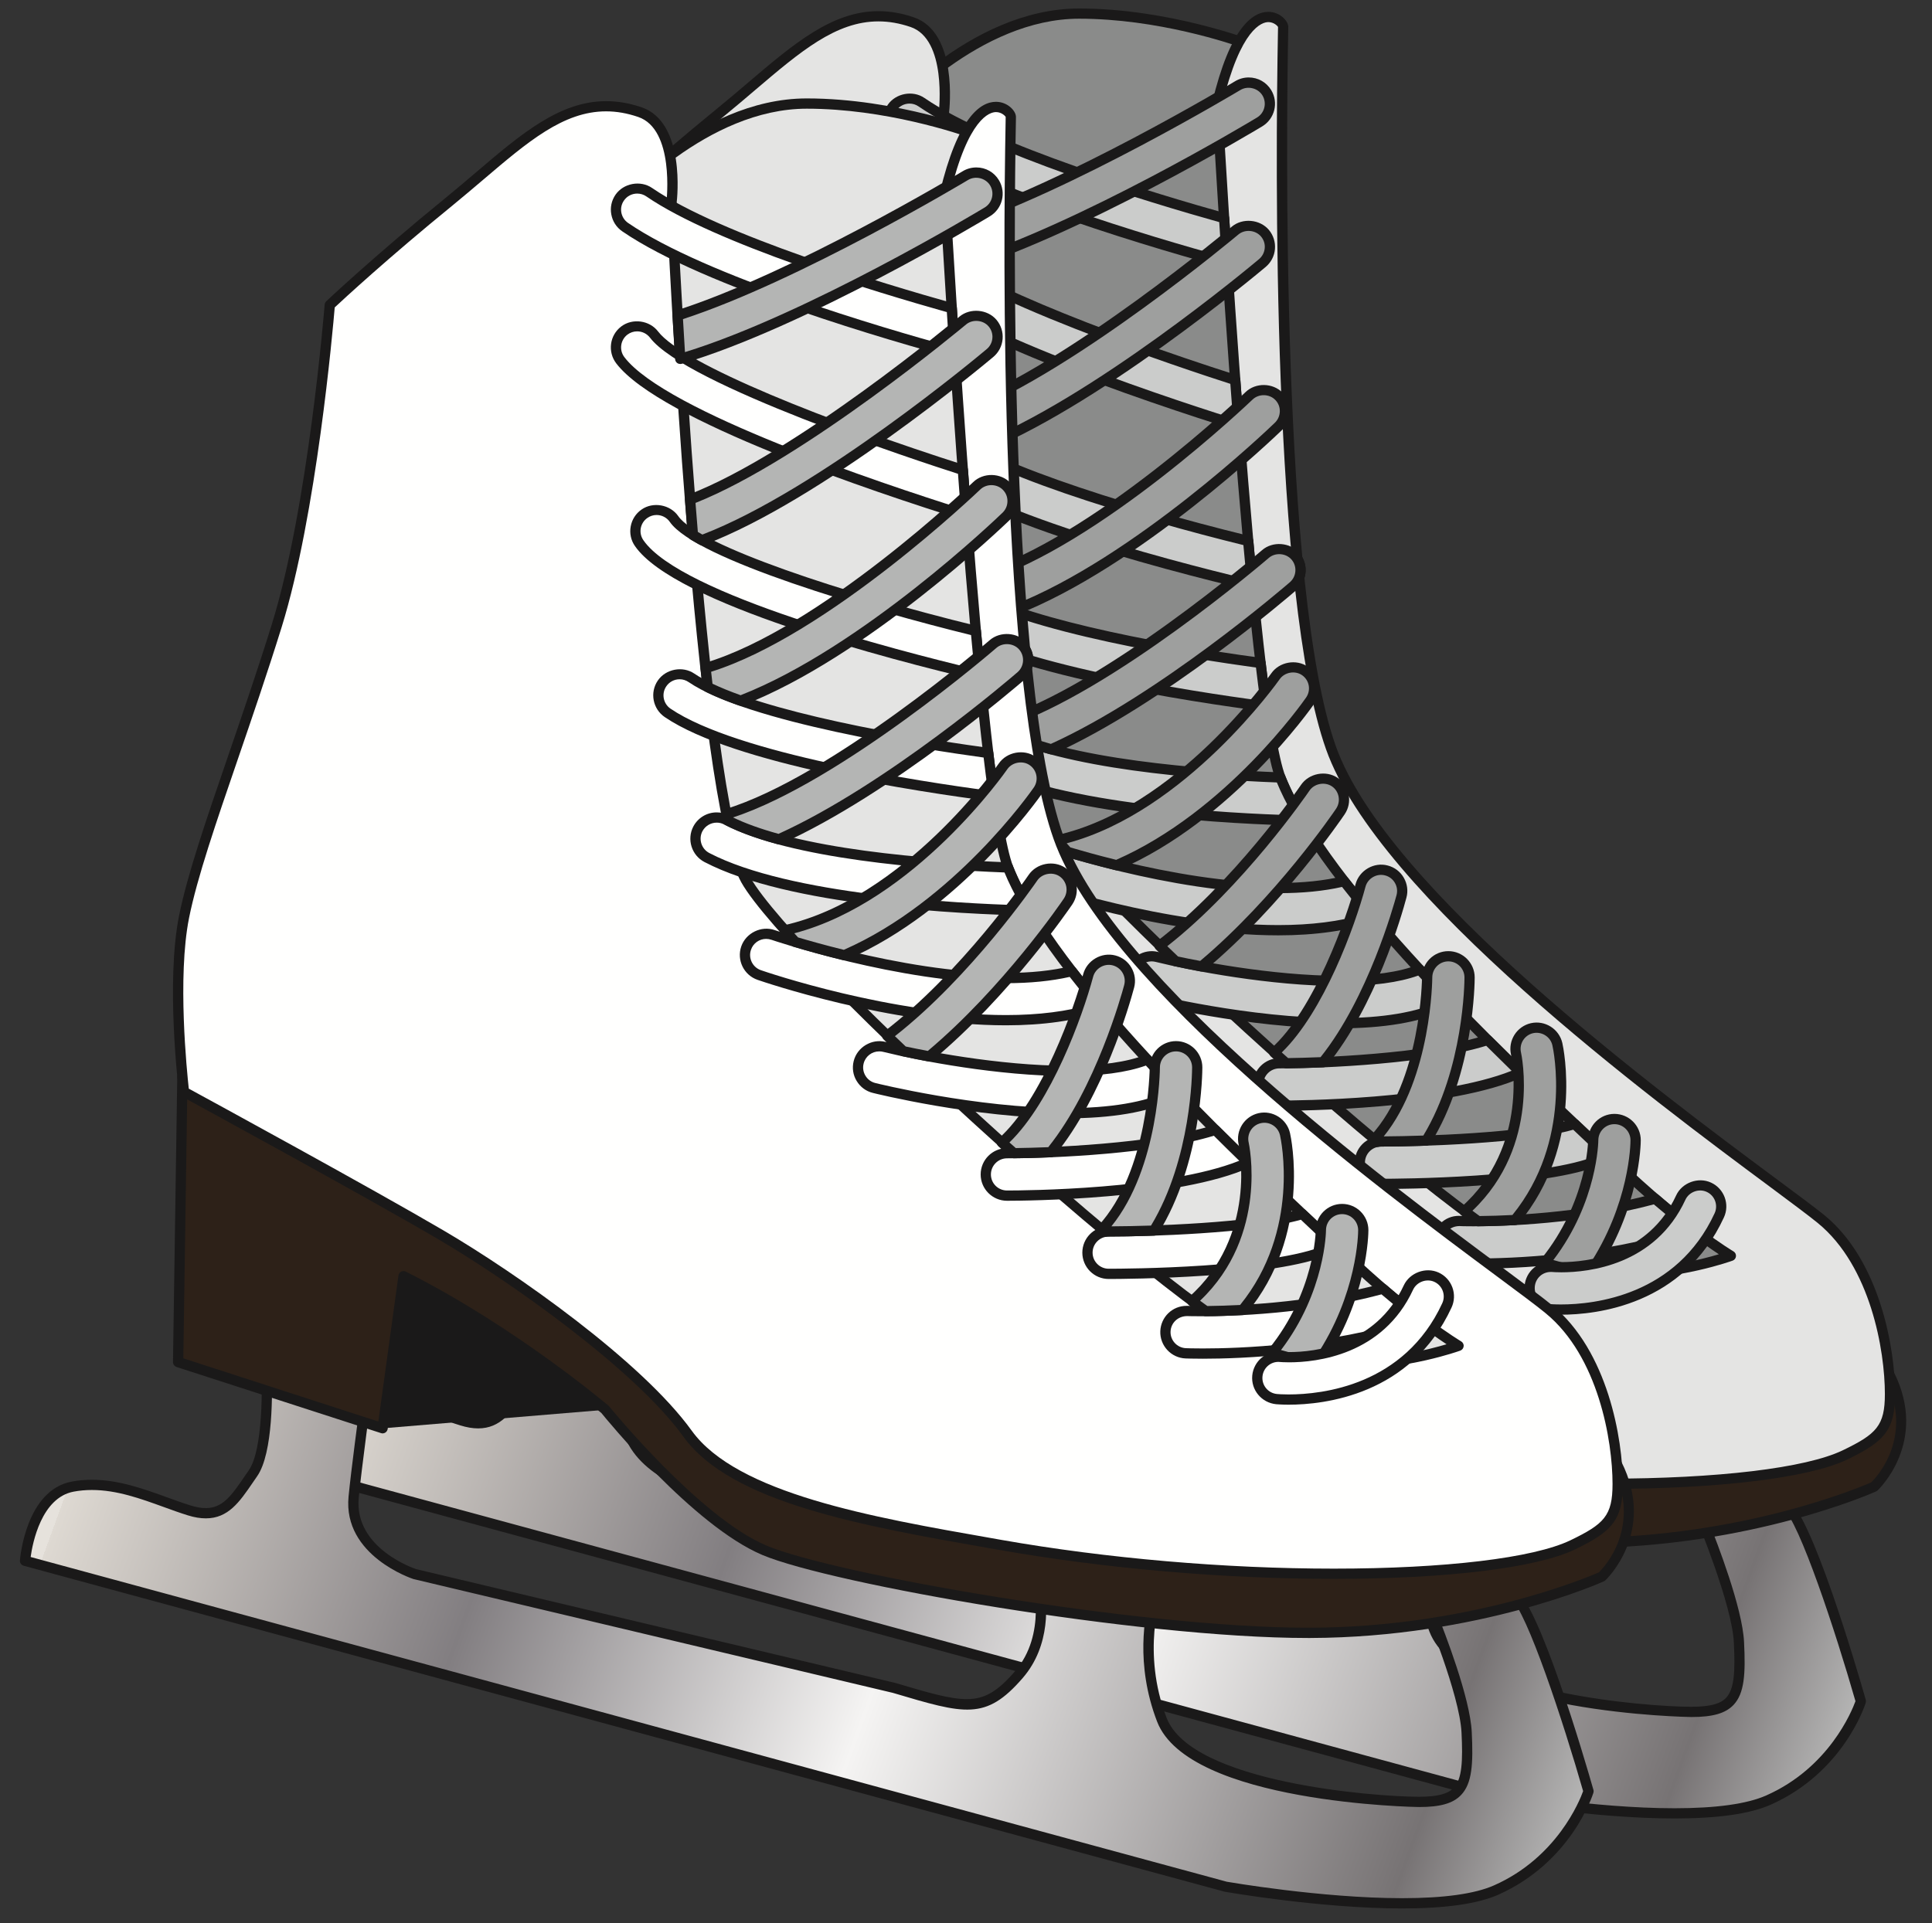 <?xml version="1.0" encoding="UTF-8"?>
<!DOCTYPE svg PUBLIC "-//W3C//DTD SVG 1.1//EN" "http://www.w3.org/Graphics/SVG/1.1/DTD/svg11.dtd">
<svg version="1.1" xmlns="http://www.w3.org/2000/svg" xmlns:xlink="http://www.w3.org/1999/xlink" x="0" y="0" width="460" height="458" viewBox="0, 0, 460, 458">
  <rect x="0" y="0" width="460" height="458" fill="#333333" stroke="none"/>
  <defs>
    <linearGradient id="Gradient_1" gradientUnits="userSpaceOnUse" x1="93.699" y1="298.038" x2="447.642" y2="426.745">
      <stop offset="0" stop-color="#E6E2DC"/>
      <stop offset="0" stop-color="#DED9D2"/>
      <stop offset="0.264" stop-color="#827E81"/>
      <stop offset="0.522" stop-color="#F5F4F3"/>
      <stop offset="0.876" stop-color="#777374"/>
      <stop offset="1" stop-color="#CBCCCB"/>
      <stop offset="1" stop-color="#9E9F9E"/>
    </linearGradient>
    <linearGradient id="Gradient_2" gradientUnits="userSpaceOnUse" x1="28.854" y1="319.475" x2="382.801" y2="448.183">
      <stop offset="0" stop-color="#E6E2DC"/>
      <stop offset="0" stop-color="#DED9D2"/>
      <stop offset="0.264" stop-color="#827E81"/>
      <stop offset="0.522" stop-color="#F5F4F3"/>
      <stop offset="0.876" stop-color="#777374"/>
      <stop offset="1" stop-color="#CBCCCB"/>
      <stop offset="1" stop-color="#9E9F9E"/>
    </linearGradient>
  </defs>
  <g id="Layer_1">
    <path d="M418.04,322.106 L273.336,276.67 L209.409,129.702 L209.409,29.331 C209.409,29.331 230.854,3.245 256.933,3.245 C278.385,3.245 297.946,10.833 297.946,10.833 L303.627,178.317 L410.467,292.659 L418.04,322.106" fill="#8A8B8A"/>
    <path d="M274.237,275.671 L416.303,320.284 L409.363,293.257 L302.727,179.146 C302.538,178.929 302.418,178.647 302.404,178.358 L296.75,11.691 C292.982,10.326 275.573,4.455 256.933,4.455 C233.28,4.455 213.199,26.8 210.618,29.788 L210.618,129.456 L274.237,275.671 z M418.04,323.315 C417.92,323.315 417.801,323.302 417.674,323.259 L272.971,277.83 C272.633,277.725 272.352,277.478 272.211,277.155 L208.284,130.194 C208.213,130.033 208.178,129.878 208.178,129.702 L208.178,29.331 C208.178,29.058 208.284,28.783 208.459,28.565 C209.352,27.482 230.573,2.023 256.933,2.023 C278.371,2.023 298.185,9.623 298.389,9.694 C298.839,9.869 299.141,10.298 299.163,10.784 L304.823,177.811 L411.353,291.822 C411.494,291.97 411.592,292.159 411.641,292.35 L419.137,321.479 C419.235,321.663 419.305,321.874 419.305,322.106 C419.305,322.78 418.764,323.315 418.082,323.315 L418.04,323.315" fill="#1A1919"/>
    <path d="M70.809,350.287 L356.629,427.897 C356.629,427.897 404.041,436.265 421.078,428.686 C438.051,421.162 443.057,405.173 443.057,405.173 C443.057,405.173 430.436,361.01 424.762,357.852 L405.201,361.636 C405.201,361.636 413.582,381.752 414.032,391.103 C414.665,403.907 413.399,407.697 402.684,407.697 C391.954,407.697 347.784,404.54 341.469,388.144 C335.163,371.732 340.218,357.852 340.218,357.852 L311.819,354.702 C311.819,354.702 315.609,367.956 307.41,377.413 C299.205,386.885 294.782,385.619 277.752,380.563 L163.551,353.436 C163.551,353.436 147.78,348.389 149.039,335.135 C149.699,328.202 152.188,309.899 152.188,309.899 L128.211,302.967 C128.211,302.967 129.477,323.146 125.062,329.46 C120.646,335.768 118.129,340.815 109.917,338.299 C101.718,335.768 92.254,330.726 82.157,332.61 C72.06,334.502 70.809,350.287 70.809,350.287 z" fill="url(#Gradient_1)"/>
    <path d="M72.145,349.388 L356.938,426.717 C357.058,426.731 379.459,430.647 398.69,430.647 C408.639,430.647 416,429.62 420.571,427.581 C435.52,420.944 440.948,407.436 441.777,405.151 C437.066,388.692 428.446,362.507 424.495,359.146 L406.902,362.557 C408.808,367.303 414.862,382.912 415.249,391.054 C415.635,398.662 415.34,403.303 412.738,406.045 C410.819,408.056 407.816,408.921 402.684,408.921 C402.135,408.921 347.826,408.049 340.337,388.572 C335.057,374.847 337.483,362.964 338.615,358.9 L313.394,356.108 C314.146,360.131 315.159,370.326 308.324,378.201 C299.514,388.382 294.613,386.843 277.401,381.737 L163.27,354.618 C163.009,354.541 146.479,349.092 147.829,335.029 C148.384,329.088 150.304,314.765 150.838,310.792 L129.52,304.604 C129.716,309.717 129.941,324.623 126.06,330.163 L124.963,331.753 C121.863,336.28 119.184,340.183 113.847,340.183 C112.532,340.183 111.125,339.944 109.565,339.459 C107.702,338.89 105.782,338.193 103.813,337.476 C98.343,335.486 92.676,333.433 86.713,333.433 C85.237,333.433 83.774,333.553 82.389,333.819 C74.718,335.261 72.609,346.019 72.145,349.388 z M398.69,433.08 L398.69,433.08 C379.227,433.08 356.636,429.128 356.418,429.093 L70.478,351.468 C69.909,351.307 69.543,350.765 69.585,350.182 C69.641,349.499 71.047,333.454 81.932,331.415 C83.479,331.127 85.082,330.986 86.713,330.986 C93.112,330.986 99.236,333.222 104.65,335.185 C106.583,335.894 108.454,336.561 110.275,337.124 C111.604,337.546 112.785,337.736 113.847,337.736 C117.897,337.736 120.027,334.643 122.953,330.374 L124.063,328.765 C127.488,323.878 127.347,308.542 127.002,303.037 C126.974,302.644 127.143,302.257 127.459,302.011 C127.762,301.757 128.169,301.686 128.549,301.792 L152.526,308.732 C153.102,308.894 153.482,309.471 153.405,310.068 C153.376,310.244 150.902,328.42 150.262,335.261 C149.094,347.39 163.776,352.221 163.917,352.276 L278.034,379.382 C285.902,381.71 291.048,383.235 295.035,383.235 C299.254,383.235 302.25,381.506 306.482,376.619 C314.167,367.753 310.694,355.159 310.659,355.033 C310.532,354.646 310.63,354.225 310.883,353.915 C311.158,353.606 311.559,353.451 311.959,353.486 L340.344,356.636 C340.717,356.686 341.047,356.896 341.258,357.213 C341.449,357.529 341.491,357.916 341.371,358.268 C341.315,358.401 336.547,371.958 342.616,387.708 C348.557,403.147 392.207,406.481 402.684,406.481 C407.022,406.481 409.574,405.834 410.966,404.357 C412.957,402.269 413.16,397.944 412.823,391.167 C412.373,382.124 404.16,362.311 404.069,362.1 C403.935,361.769 403.957,361.382 404.118,361.065 C404.301,360.735 404.61,360.511 404.976,360.44 L424.53,356.657 C424.811,356.608 425.113,356.65 425.352,356.791 C431.174,360.025 442.108,397.39 444.238,404.835 C444.294,405.081 444.288,405.313 444.217,405.546 C444.006,406.221 438.845,422.14 421.577,429.811 C416.69,431.983 408.991,433.08 398.69,433.08" fill="#1A1919"/>
    <path d="M141.452,274.026 L128.844,285.487 L155.936,318.717 L155.971,318.737 L208.98,314.322 C208.98,314.322 179.948,289.502 148.413,276.825 C146.043,275.861 143.723,274.933 141.452,274.026" fill="#1A1919"/>
    <path d="M449.793,327.225 C442.178,312.178 174.899,255.64 174.899,255.64 L165.042,252.573 L108.264,234.925 L107.251,302.967 L155.936,318.717 L160.928,282.506 C187.225,295.739 208.98,314.322 208.98,314.322 C208.98,314.322 230.432,340.851 246.829,347.776 C263.24,354.702 336.428,367.569 376.809,367.443 C417.189,367.323 446.221,354.069 446.221,354.069 C446.221,354.069 457.928,343.347 449.793,327.225" fill="#2D2118"/>
    <path d="M160.928,281.296 C161.104,281.296 161.301,281.331 161.469,281.416 C187.605,294.558 209.549,313.204 209.774,313.394 C210.14,313.815 231.381,339.916 247.307,346.651 C263.514,353.486 336.105,366.233 376.225,366.233 L376.809,366.233 C414.792,366.101 443,354.147 445.525,353.044 C446.84,351.764 455.931,342.096 448.689,327.772 C443.31,317.12 281.866,279.511 174.66,256.835 L109.459,236.557 L108.496,302.081 L154.923,317.12 L159.711,282.337 C159.768,281.943 160.007,281.612 160.344,281.423 C160.535,281.331 160.724,281.296 160.928,281.296 z M376.225,368.667 C335.866,368.667 262.734,355.807 246.358,348.901 C229.87,341.94 208.917,316.179 208.031,315.089 C207.967,315.061 187.084,297.327 161.891,284.369 L157.152,318.893 C157.096,319.244 156.885,319.561 156.59,319.757 C156.266,319.947 155.901,319.997 155.563,319.877 L106.879,304.127 C106.366,303.951 106.035,303.479 106.035,302.938 L107.047,234.897 C107.047,234.518 107.245,234.151 107.561,233.92 C107.863,233.702 108.264,233.639 108.637,233.744 L175.272,254.472 C202.574,260.252 443.233,311.545 450.862,326.662 C459.334,343.432 447.149,354.857 447.037,354.963 C446.938,355.054 446.84,355.124 446.727,355.174 C446.432,355.314 416.985,368.533 376.816,368.667 L376.225,368.667" fill="#1A1919"/>
    <path d="M433.6,290.346 C419.713,278.983 331.387,219.042 316.875,178.036 C302.362,137.029 305.512,8.308 305.512,6.417 C305.512,4.526 296.414,-3.048 289.804,24.705 C289.804,24.705 297.756,167.425 304.949,185.404 C316.719,214.83 367.977,260.892 384.381,276.67 C400.792,292.448 412.12,299.071 412.12,299.071 C412.12,299.071 389.422,307.382 369.243,301.174 C349.049,294.986 253.776,208.319 242.42,188.132 C231.065,167.932 224.75,26.603 224.75,26.603 C224.75,26.603 226.923,8.589 217.178,5.279 C200.141,-0.53 188.793,12.717 171.756,26.603 C154.712,40.49 143.357,51.213 143.357,51.213 C143.357,51.213 139.574,99.166 130.743,127.558 C121.905,155.943 111.815,181.186 108.658,196.964 C105.5,212.741 108.658,238.602 108.658,238.602 C108.658,238.602 151.555,261.96 169.858,272.683 C188.16,283.405 217.178,304.232 228.534,320.003 C239.889,335.768 273.154,341.252 302.995,346.505 C360.405,356.601 422.245,354.702 439.274,346.505 C447.55,342.518 450.004,340.19 450.004,331.991 C450.004,323.779 447.48,301.701 433.6,290.346" fill="#E4E4E3"/>
    <path d="M109.79,237.843 C114.895,240.62 153.496,261.679 170.469,271.628 C187.682,281.718 217.6,302.721 229.525,319.294 C240.304,334.256 272.493,339.909 300.899,344.894 L303.206,345.295 C328.363,349.725 356.502,352.15 382.434,352.157 C408.899,352.157 429.951,349.64 438.754,345.4 C446.77,341.533 448.781,339.558 448.781,331.991 C448.781,321.712 445.419,301.596 432.827,291.288 C430.668,289.522 426.569,286.478 421.387,282.618 C393.452,261.89 328.082,213.353 315.721,178.443 C302.797,141.944 303.698,38.331 304.274,7.444 L304.295,6.417 C304.204,6.213 303.332,5.264 301.982,5.264 C300.52,5.264 295.387,6.67 291.027,24.831 C291.358,30.611 299.156,167.644 306.074,184.947 C316.431,210.822 358.344,250.394 378.496,269.393 C381.112,271.86 383.39,274.019 385.232,275.791 C401.32,291.26 412.619,297.96 412.738,298.03 C413.139,298.27 413.371,298.713 413.329,299.19 C413.287,299.662 412.977,300.069 412.542,300.225 C412.035,300.407 400.131,304.696 385.752,304.696 C379.635,304.696 373.968,303.909 368.877,302.354 C348.29,296.026 252.334,208.256 241.344,188.729 C229.996,168.515 223.788,32.439 223.535,26.659 C223.555,26.287 225.482,9.377 216.792,6.424 C214.155,5.531 211.659,5.095 209.141,5.095 C199.002,5.095 190.551,12.295 179.849,21.4 C177.515,23.39 175.082,25.464 172.523,27.553 C157.335,39.928 146.549,49.897 144.539,51.775 C144.102,56.858 140.207,101.233 131.91,127.924 C128.465,138.963 124.766,149.741 121.511,159.248 C116.28,174.477 111.758,187.64 109.853,197.202 C107.041,211.265 109.354,233.814 109.79,237.843 z M382.434,354.597 L382.434,354.597 C356.362,354.597 328.082,352.15 302.777,347.706 L300.477,347.299 C270.215,341.976 238.905,336.477 227.549,320.706 C215.934,304.577 185.615,283.321 169.246,273.737 C151.176,263.135 108.51,239.917 108.074,239.679 C107.73,239.495 107.491,239.144 107.449,238.757 C107.315,237.688 104.305,212.51 107.456,196.725 C109.41,186.986 113.938,173.768 119.198,158.446 C122.46,148.968 126.152,138.21 129.569,127.2 C138.266,99.257 142.105,51.6 142.148,51.107 C142.176,50.811 142.295,50.53 142.527,50.319 C142.625,50.222 154.108,39.407 170.983,25.654 C173.535,23.58 175.94,21.526 178.274,19.537 C188.913,10.488 198.102,2.656 209.141,2.656 C211.883,2.656 214.724,3.14 217.565,4.124 C228.125,7.71 226.059,25.971 225.967,26.744 C226.038,27.96 232.401,167.819 243.482,187.534 C254.352,206.878 349.26,293.776 369.594,300.014 C374.446,301.511 379.881,302.264 385.752,302.264 C395.955,302.264 405.074,299.964 409.25,298.713 C405.172,296.02 395.807,289.354 383.538,277.549 C381.703,275.784 379.424,273.632 376.816,271.171 C356.538,252.046 314.371,212.235 303.81,185.847 C296.631,167.896 288.918,30.611 288.581,24.782 C288.581,24.67 288.581,24.55 288.616,24.431 C292.87,6.565 298.227,2.824 301.982,2.824 C304.738,2.824 306.735,4.968 306.735,6.417 L306.714,7.479 C306.299,29.401 304.907,140.587 318.027,177.628 C330.128,211.842 395.09,260.076 422.821,280.671 C428.045,284.545 432.159,287.597 434.374,289.396 C447.663,300.28 451.213,321.283 451.213,331.991 C451.213,340.71 448.506,343.396 439.809,347.601 C430.696,351.975 409.25,354.597 382.434,354.597" fill="#1A1919"/>
    <path d="M291.457,51.966 C275.305,47.451 236.05,35.744 219.4,24.339 C217.108,22.757 213.965,23.334 212.39,25.647 C210.815,27.939 211.391,31.089 213.698,32.657 C233.139,46.003 278.469,58.927 292.152,62.632 C291.899,58.877 291.667,55.311 291.457,51.966" fill="#CBCCCB"/>
    <path d="M216.552,24.67 C215.287,24.67 214.105,25.296 213.402,26.329 C212.819,27.173 212.601,28.186 212.784,29.198 C212.98,30.21 213.543,31.068 214.387,31.651 C232.963,44.393 275.657,56.838 290.816,61.007 L290.296,52.9 C273.632,48.225 235.213,36.658 218.704,25.345 C218.071,24.901 217.326,24.67 216.552,24.67 z M292.152,63.854 C292.04,63.854 291.927,63.834 291.822,63.806 C278.301,60.143 232.625,47.12 213.008,33.67 C211.624,32.721 210.688,31.3 210.393,29.647 C210.077,28.003 210.428,26.329 211.377,24.951 C213.269,22.209 217.34,21.436 220.096,23.327 C236.578,34.64 275.713,46.291 291.78,50.791 C292.279,50.932 292.645,51.374 292.672,51.881 L293.362,62.554 C293.39,62.948 293.221,63.327 292.926,63.581 C292.694,63.757 292.419,63.854 292.152,63.854" fill="#1A1919"/>
    <path d="M294.1,90.503 C266.186,81.608 227.184,66.956 220.574,58.244 C218.887,56.044 215.723,55.607 213.487,57.295 C211.272,58.976 210.85,62.146 212.531,64.361 C222.922,78.03 277.625,95.952 294.909,101.346 C294.627,97.71 294.353,94.089 294.1,90.503" fill="#CBCCCB"/>
    <path d="M216.545,57.477 C215.702,57.477 214.9,57.752 214.225,58.265 C212.559,59.538 212.221,61.95 213.5,63.623 C223.387,76.602 275.186,93.843 293.559,99.644 C293.348,96.881 293.137,94.139 292.94,91.417 C283.391,88.345 228.147,70.218 219.597,58.982 C218.866,58.033 217.762,57.477 216.545,57.477 z M294.909,102.561 C294.782,102.561 294.663,102.541 294.543,102.506 C273.042,95.791 221.917,78.705 211.56,65.1 C209.472,62.357 210.006,58.405 212.749,56.311 C215.427,54.286 219.505,54.849 221.538,57.506 C227.486,65.339 262.453,79.127 294.473,89.343 C294.944,89.491 295.274,89.92 295.316,90.412 C295.577,93.998 295.836,97.619 296.118,101.255 C296.16,101.662 295.977,102.049 295.668,102.295 C295.443,102.471 295.176,102.561 294.909,102.561" fill="#1A1919"/>
    <path d="M309.309,137.542 C309.393,137.331 309.477,137.1 309.534,136.874 C309.829,135.511 309.562,134.146 308.866,133.057 C309.006,134.568 309.168,136.065 309.309,137.542" fill="#FFFFFE"/>
    <path d="M309.309,138.759 L309.147,138.752 C308.584,138.682 308.163,138.225 308.092,137.662 C307.952,136.186 307.79,134.694 307.649,133.183 C307.6,132.62 307.93,132.093 308.479,131.911 C309.006,131.721 309.604,131.932 309.899,132.409 C310.792,133.823 311.081,135.503 310.722,137.135 C310.659,137.436 310.553,137.718 310.448,137.999 C310.265,138.464 309.808,138.759 309.309,138.759" fill="#1A1919"/>
    <path d="M297.187,128.838 C268.084,121.736 230.77,110.05 225.334,102.175 C223.746,99.89 220.588,99.327 218.303,100.909 C216.011,102.491 215.441,105.635 217.016,107.92 C226.368,121.435 278.526,134.821 298.178,139.455 C297.848,136.01 297.51,132.452 297.187,128.838" fill="#CBCCCB"/>
    <path d="M221.165,101.226 C220.391,101.226 219.639,101.466 219,101.908 C218.156,102.491 217.6,103.364 217.41,104.369 C217.227,105.374 217.438,106.394 218.029,107.237 C227,120.189 278.561,133.514 296.8,137.873 C296.54,135.236 296.301,132.55 296.047,129.815 C271.881,123.881 230.467,111.752 224.329,102.878 C223.612,101.838 222.43,101.226 221.165,101.226 z M298.178,140.671 C298.086,140.671 297.988,140.671 297.897,140.644 C276.43,135.581 225.51,122.334 216.018,108.623 C215.069,107.252 214.717,105.585 215.02,103.933 C215.315,102.28 216.229,100.853 217.607,99.904 C220.363,97.999 224.441,98.744 226.34,101.486 C231.149,108.468 265.771,119.929 297.475,127.649 C297.988,127.776 298.354,128.205 298.41,128.726 C298.719,132.339 299.057,135.89 299.395,139.343 C299.422,139.736 299.268,140.123 298.98,140.369 C298.762,140.565 298.466,140.671 298.178,140.671" fill="#1A1919"/>
    <path d="M300.14,157.897 C279.405,155.1 242.203,148.645 229.483,140.003 C227.184,138.436 224.034,139.033 222.473,141.339 C220.905,143.639 221.502,146.788 223.809,148.35 C240.219,159.494 285.276,166.159 301.461,168.248 C301.026,165.084 300.576,161.624 300.14,157.897" fill="#CBCCCB"/>
    <path d="M226.649,140.354 C225.376,140.354 224.188,140.981 223.471,142.021 C222.29,143.765 222.754,146.155 224.491,147.337 C240.353,158.116 284.446,164.768 300.042,166.835 C299.704,164.381 299.374,161.751 299.043,158.981 C284.959,157.054 242.955,150.628 228.801,141.002 C228.168,140.58 227.416,140.354 226.649,140.354 z M301.461,169.464 L301.307,169.464 C283.272,167.138 239.544,160.514 223.12,149.362 C220.265,147.421 219.52,143.513 221.46,140.65 C223.331,137.894 227.395,137.1 230.165,138.991 C241.331,146.577 273.709,153.116 300.309,156.682 C300.85,156.772 301.293,157.202 301.342,157.757 C301.785,161.463 302.221,164.929 302.678,168.079 C302.727,168.459 302.586,168.839 302.327,169.112 C302.094,169.338 301.785,169.464 301.461,169.464" fill="#1A1919"/>
    <path d="M304.949,185.404 L304.858,185.158 C287.884,184.546 253.93,182.255 237.815,173.838 C235.347,172.552 232.295,173.507 231.008,175.976 C229.715,178.458 230.678,181.502 233.139,182.788 C253.34,193.314 295.577,195.122 310.04,195.424 C307.952,191.929 306.215,188.561 304.949,185.404" fill="#CBCCCB"/>
    <path d="M235.48,174.477 C234.053,174.477 232.752,175.272 232.084,176.545 C231.613,177.444 231.522,178.478 231.832,179.463 C232.133,180.433 232.809,181.241 233.708,181.706 C252.862,191.697 292.912,193.736 307.902,194.151 C306.299,191.366 304.999,188.744 304.014,186.347 C285.543,185.636 253.129,183.196 237.252,174.921 C236.697,174.632 236.113,174.477 235.48,174.477 z M310.04,196.647 L310.019,196.647 C293.432,196.288 252.665,194.349 232.577,183.878 C231.1,183.099 230.01,181.783 229.504,180.194 C228.998,178.599 229.152,176.896 229.926,175.42 C231.008,173.331 233.139,172.045 235.48,172.045 C236.486,172.045 237.492,172.291 238.377,172.763 C254.057,180.939 286.788,183.28 304.9,183.948 C305.371,183.956 305.793,184.244 305.983,184.686 L306.082,184.947 C307.249,187.886 308.936,191.198 311.094,194.791 C311.327,195.178 311.327,195.655 311.094,196.042 C310.883,196.415 310.483,196.647 310.04,196.647" fill="#1A1919"/>
    <path d="M320.024,209.873 C293.375,216.356 249.381,201.4 248.91,201.239 C246.266,200.325 243.405,201.731 242.491,204.353 C241.577,206.99 242.983,209.873 245.613,210.772 C247.307,211.35 277.218,221.538 304.366,221.538 C312.381,221.538 320.151,220.624 326.887,218.339 C324.496,215.498 322.19,212.671 320.024,209.873" fill="#CBCCCB"/>
    <path d="M247.25,202.174 C245.62,202.174 244.178,203.214 243.644,204.761 C242.948,206.751 244.016,208.931 246.006,209.62 C247.272,210.056 277.26,220.314 304.366,220.314 C312.149,220.314 318.998,219.456 324.777,217.733 C322.858,215.428 321.135,213.283 319.532,211.229 C315.172,212.222 310.11,212.714 304.485,212.714 C278.891,212.714 248.812,202.49 248.509,202.385 C248.094,202.244 247.672,202.174 247.25,202.174 z M304.366,222.761 C276.845,222.761 246.499,212.369 245.211,211.933 C241.949,210.808 240.206,207.229 241.331,203.967 C242.441,200.768 246.098,198.96 249.311,200.085 C249.592,200.19 279.299,210.28 304.485,210.28 C310.25,210.28 315.383,209.732 319.729,208.678 C320.207,208.572 320.699,208.741 320.988,209.12 C323.02,211.736 325.249,214.507 327.815,217.558 C328.082,217.853 328.167,218.275 328.061,218.662 C327.956,219.049 327.66,219.365 327.281,219.491 C320.91,221.657 313.19,222.761 304.366,222.761" fill="#1A1919"/>
    <path d="M338.01,230.917 C322.133,237.189 287.667,230.932 275.397,227.888 C272.69,227.205 269.948,228.857 269.28,231.564 C268.612,234.271 270.257,237.014 272.971,237.682 C274.349,238.033 297.51,243.686 318.751,243.686 C328.089,243.686 337.061,242.597 343.642,239.475 C344.205,239.214 344.69,238.842 345.098,238.42 C342.721,235.952 340.344,233.448 338.01,230.917" fill="#CBCCCB"/>
    <path d="M274.173,228.956 C272.409,228.956 270.89,230.151 270.468,231.866 C270.215,232.851 270.37,233.885 270.897,234.764 C271.424,235.636 272.268,236.261 273.259,236.493 C274.237,236.753 297.426,242.47 318.751,242.47 C329.186,242.47 337.377,241.092 343.129,238.378 L343.284,238.3 C341.399,236.331 339.529,234.342 337.672,232.338 C333.074,233.99 326.816,234.827 319.026,234.827 C302.699,234.827 283.729,231.213 275.094,229.068 C274.799,228.998 274.483,228.956 274.173,228.956 z M318.751,244.909 C297.13,244.909 273.66,239.116 272.676,238.87 C271.044,238.462 269.673,237.456 268.816,236.022 C267.944,234.588 267.698,232.9 268.105,231.276 C268.907,227.978 272.38,225.89 275.685,226.698 C284.221,228.808 302.938,232.394 319.026,232.394 C326.957,232.394 333.194,231.515 337.574,229.771 C338.039,229.596 338.566,229.716 338.91,230.088 C341.245,232.612 343.6,235.115 345.969,237.569 C346.434,238.054 346.434,238.792 345.969,239.264 C345.449,239.826 344.831,240.263 344.163,240.585 C338.094,243.447 329.544,244.909 318.751,244.909" fill="#1A1919"/>
    <path d="M354.189,247.666 C340.401,252.159 314.631,253.221 304.612,253.221 C301.813,253.221 299.556,255.477 299.556,258.269 C299.556,261.061 301.813,263.311 304.612,263.311 C308.901,263.311 345.281,263.071 362.064,255.407 C359.512,252.939 356.868,250.338 354.189,247.666" fill="#CBCCCB"/>
    <path d="M353.859,249.058 C340.091,253.298 315.735,254.444 304.612,254.444 C302.496,254.444 300.78,256.159 300.78,258.269 C300.78,260.378 302.496,262.101 304.612,262.101 C308.549,262.101 342.665,261.89 359.906,255.014 C357.922,253.08 355.905,251.097 353.859,249.058 z M304.612,264.541 C301.152,264.541 298.34,261.728 298.34,258.269 C298.34,254.823 301.152,252.011 304.612,252.011 C313.605,252.005 339.993,251.006 353.816,246.506 C354.252,246.365 354.73,246.477 355.054,246.808 C357.733,249.479 360.37,252.061 362.915,254.542 C363.196,254.823 363.336,255.225 363.266,255.611 C363.196,256.019 362.936,256.35 362.563,256.519 C345.52,264.315 308.746,264.541 304.612,264.541" fill="#1A1919"/>
    <path d="M374.889,267.685 C363.956,271.08 338.369,271.853 328.813,271.853 C326.022,271.853 323.765,274.11 323.765,276.901 C323.765,279.693 326.022,281.943 328.813,281.943 C332.793,281.943 368.09,281.788 381.013,276.178 C381.66,275.896 382.223,275.503 382.659,275.024 C380.479,272.943 377.849,270.468 374.889,267.685" fill="#CBCCCB"/>
    <path d="M374.573,269.048 C363.048,272.346 337.764,273.069 328.813,273.069 C326.697,273.069 324.988,274.792 324.988,276.901 C324.988,279.011 326.697,280.733 328.813,280.733 C332.772,280.733 367.83,280.572 380.535,275.073 C380.62,275.024 380.704,274.982 380.795,274.933 C379.424,273.646 377.913,272.205 376.274,270.658 L374.573,269.048 z M328.813,283.174 C325.354,283.174 322.542,280.354 322.542,276.901 C322.542,273.45 325.354,270.638 328.813,270.638 C337.834,270.638 363.66,269.892 374.538,266.51 C374.959,266.39 375.417,266.495 375.733,266.791 L377.948,268.886 C380.015,270.834 381.885,272.606 383.502,274.139 C383.995,274.602 384.008,275.376 383.559,275.861 C382.975,276.479 382.279,276.951 381.499,277.303 C368.35,282.998 332.821,283.174 328.813,283.174" fill="#1A1919"/>
    <path d="M394.078,285.487 C371.676,291.632 347.84,290.803 347.573,290.788 C344.774,290.677 342.44,292.842 342.334,295.64 C342.222,298.417 344.395,300.759 347.165,300.878 C347.432,300.886 348.895,300.942 351.243,300.942 C360.363,300.942 383.081,300.147 403.542,293.138 C400.883,291.14 397.706,288.608 394.078,285.487" fill="#CBCCCB"/>
    <path d="M347.502,291.998 C345.294,291.998 343.635,293.615 343.551,295.683 C343.459,297.792 345.112,299.577 347.221,299.647 C347.559,299.662 348.979,299.718 351.243,299.718 C359.75,299.718 381.182,299.015 400.954,292.701 C398.633,290.894 396.229,288.925 393.768,286.83 C376.225,291.541 357.937,292.054 350.821,292.054 C348.761,292.054 347.566,292.019 347.502,291.998 z M351.243,302.158 C348.922,302.158 347.467,302.108 347.151,302.088 C343.67,301.954 340.97,299.044 341.104,295.584 C341.245,292.209 343.987,289.558 347.355,289.558 L347.615,289.572 C347.72,289.572 348.874,289.607 350.821,289.607 C357.916,289.607 376.295,289.101 393.754,284.319 C394.133,284.193 394.555,284.292 394.879,284.565 C398.113,287.351 401.277,289.909 404.273,292.159 C404.631,292.435 404.807,292.877 404.737,293.319 C404.667,293.77 404.357,294.143 403.928,294.283 C383.221,301.385 360.187,302.158 351.243,302.158" fill="#1A1919"/>
    <path d="M226.811,64.045 C255.941,55.452 297.946,30.225 299.915,29.029 C302.305,27.588 303.072,24.494 301.645,22.103 C300.196,19.72 297.095,18.939 294.705,20.395 C294.241,20.677 253.902,44.885 226.178,53.694 C226.368,56.943 226.579,60.409 226.811,64.045" fill="#9E9F9E"/>
    <path d="M227.465,54.567 C227.605,57.069 227.76,59.706 227.936,62.428 C256.905,53.463 297.545,29.05 299.282,27.995 C301.096,26.905 301.672,24.55 300.59,22.736 C299.535,20.978 297.102,20.366 295.331,21.436 C294.944,21.667 255.21,45.511 227.465,54.567 z M226.811,65.261 C226.565,65.261 226.319,65.19 226.108,65.05 C225.805,64.833 225.616,64.487 225.594,64.115 C225.37,60.487 225.159,57.014 224.961,53.765 C224.934,53.202 225.285,52.696 225.805,52.534 C253.326,43.795 293.678,19.593 294.072,19.347 C295.049,18.757 296.174,18.447 297.306,18.447 C299.521,18.447 301.532,19.572 302.678,21.477 C304.464,24.444 303.5,28.291 300.547,30.084 C298.762,31.159 256.504,56.557 227.163,65.205 C227.043,65.24 226.93,65.261 226.811,65.261" fill="#1A1919"/>
    <path d="M294.065,54.925 C293.629,55.291 254.866,87.69 229.152,97.549 C229.371,100.341 229.602,103.159 229.834,105.972 C230.488,106.373 231.206,106.795 231.979,107.217 C259.717,96.796 298.706,64.206 300.562,62.639 C302.699,60.852 302.966,57.667 301.173,55.537 C299.38,53.413 296.203,53.132 294.065,54.925" fill="#9E9F9E"/>
    <path d="M230.995,105.248 C231.346,105.459 231.698,105.67 232.078,105.881 C259.696,95.264 298.143,63.089 299.774,61.71 C300.547,61.057 301.033,60.128 301.125,59.108 C301.223,58.097 300.899,57.104 300.246,56.331 C298.93,54.764 296.414,54.538 294.845,55.853 C294.473,56.17 256.504,87.993 230.432,98.357 C230.615,100.643 230.797,102.948 230.995,105.248 z M231.979,108.433 C231.775,108.433 231.571,108.397 231.402,108.292 C230.608,107.85 229.87,107.428 229.18,107.006 C228.857,106.81 228.646,106.464 228.611,106.077 C228.379,103.244 228.147,100.432 227.936,97.64 C227.894,97.112 228.21,96.6 228.709,96.409 C254.409,86.565 292.883,54.307 293.277,53.99 C295.836,51.839 299.971,52.218 302.116,54.749 C303.191,56.044 303.698,57.661 303.557,59.334 C303.417,60.986 302.629,62.498 301.342,63.581 C299.69,64.974 260.456,97.823 232.408,108.362 C232.267,108.412 232.12,108.433 231.979,108.433" fill="#1A1919"/>
    <path d="M304.527,94.392 C302.586,92.395 299.395,92.339 297.383,94.272 C297.004,94.659 260.667,129.506 232.836,137.683 C232.999,139.209 233.174,140.714 233.35,142.197 C235.621,143.322 238.265,144.405 241.197,145.438 C270.355,134.188 302.819,103.061 304.401,101.536 C306.405,99.588 306.468,96.403 304.527,94.392" fill="#9E9F9E"/>
    <path d="M234.482,141.403 C236.395,142.317 238.645,143.237 241.176,144.145 C270.082,132.811 302.207,101.972 303.557,100.663 C304.295,99.939 304.696,98.99 304.717,97.971 C304.746,96.951 304.366,95.987 303.641,95.249 C302.221,93.772 299.704,93.737 298.227,95.158 C297.875,95.495 262.073,129.802 234.159,138.548 L234.482,141.403 z M241.197,146.662 C241.063,146.662 240.922,146.634 240.796,146.592 C237.716,145.502 235.038,144.397 232.809,143.308 C232.436,143.111 232.183,142.76 232.133,142.345 L231.627,137.817 C231.557,137.226 231.922,136.678 232.485,136.522 C259.977,128.436 296.181,93.752 296.54,93.4 C298.952,91.065 303.072,91.144 305.399,93.548 C306.566,94.757 307.199,96.339 307.157,98.006 C307.136,99.686 306.454,101.24 305.251,102.4 C303.874,103.743 271.108,135.216 241.64,146.577 C241.485,146.627 241.344,146.662 241.197,146.662" fill="#1A1919"/>
    <path d="M250.316,178.458 C276.388,166.736 306.426,140.861 307.917,139.581 C310.019,137.753 310.244,134.561 308.409,132.452 C306.594,130.35 303.402,130.124 301.3,131.952 C300.899,132.283 263.282,164.732 237.801,172.467 C237.899,172.994 238.012,173.472 238.11,173.978 C241.527,175.722 245.69,177.198 250.316,178.458" fill="#9E9F9E"/>
    <path d="M239.369,173.24 C242.315,174.682 245.957,175.982 250.204,177.163 C276.051,165.436 305.849,139.743 307.115,138.661 C308.704,137.275 308.887,134.85 307.495,133.253 C306.166,131.721 303.627,131.53 302.094,132.874 C301.722,133.19 264.92,164.838 239.369,173.24 z M250.316,179.667 C250.204,179.667 250.105,179.659 249.993,179.624 C245.05,178.288 240.852,176.756 237.547,175.068 C237.224,174.893 236.985,174.597 236.915,174.239 L236.605,172.706 C236.479,172.087 236.844,171.482 237.449,171.3 C262.53,163.678 300.119,131.354 300.499,131.018 C303.008,128.838 307.157,129.154 309.336,131.65 C311.608,134.259 311.327,138.239 308.704,140.495 C307.431,141.614 277.063,167.776 250.816,179.561 C250.654,179.639 250.485,179.667 250.316,179.667" fill="#1A1919"/>
    <path d="M265.863,206.061 C292.476,194.565 311.045,168.163 311.98,166.813 C313.57,164.521 312.993,161.378 310.701,159.796 C308.409,158.214 305.258,158.776 303.684,161.069 C303.445,161.413 280.762,193.701 251.702,200.135 C252.496,201.034 253.326,201.948 254.184,202.897 C257.137,203.776 261.152,204.901 265.863,206.061" fill="#9E9F9E"/>
    <path d="M254.859,201.822 C257.362,202.561 261.166,203.644 265.757,204.775 C291.885,193.314 310.208,167.228 310.975,166.124 C311.559,165.28 311.784,164.261 311.601,163.256 C311.418,162.257 310.855,161.378 310.012,160.795 C308.324,159.628 305.842,160.092 304.682,161.765 C304.471,162.081 282.379,193.35 253.973,200.838 C254.268,201.169 254.563,201.491 254.859,201.822 z M265.863,207.286 C265.764,207.286 265.666,207.271 265.574,207.236 C260.554,206.006 256.419,204.831 253.839,204.065 C253.621,204.002 253.431,203.882 253.284,203.721 C252.426,202.771 251.582,201.843 250.788,200.943 C250.506,200.62 250.415,200.17 250.542,199.763 C250.682,199.347 251.02,199.045 251.441,198.939 C280.185,192.597 302.446,160.689 302.678,160.373 C304.577,157.631 308.633,156.878 311.397,158.791 C312.768,159.74 313.696,161.175 313.999,162.819 C314.301,164.472 313.935,166.139 312.986,167.51 C312.191,168.655 293.305,195.529 266.348,207.173 C266.186,207.236 266.024,207.286 265.863,207.286" fill="#1A1919"/>
    <path d="M286.084,230.158 C304.331,214.964 318.449,194.284 319.131,193.265 C320.699,190.959 320.094,187.823 317.795,186.269 C315.475,184.701 312.346,185.299 310.785,187.604 C310.602,187.865 294.874,210.913 276.065,225.236 C277.331,226.452 278.596,227.683 279.897,228.928 C281.746,229.314 283.834,229.736 286.084,230.158" fill="#9E9F9E"/>
    <path d="M280.488,227.803 C282.083,228.147 283.855,228.499 285.754,228.851 C303.711,213.74 317.542,193.455 318.119,192.597 C318.688,191.747 318.899,190.72 318.709,189.714 C318.52,188.709 317.957,187.837 317.113,187.268 C315.405,186.128 312.922,186.614 311.784,188.287 C311.137,189.257 296.02,211.139 277.928,225.342 C278.772,226.157 279.637,226.979 280.488,227.803 z M286.084,231.374 L285.867,231.353 C283.588,230.932 281.493,230.51 279.637,230.108 C279.412,230.073 279.215,229.968 279.053,229.807 C277.752,228.561 276.48,227.339 275.221,226.115 C274.968,225.869 274.834,225.518 274.855,225.166 C274.876,224.814 275.045,224.491 275.333,224.272 C293.601,210.351 309.112,187.886 309.758,186.936 C311.643,184.159 315.707,183.38 318.47,185.249 C319.855,186.192 320.791,187.612 321.107,189.257 C321.423,190.903 321.079,192.569 320.144,193.947 C319.546,194.841 305.315,215.729 286.865,231.101 C286.647,231.283 286.366,231.374 286.084,231.374" fill="#1A1919"/>
    <path d="M315.032,252.968 C326.633,238.771 332.842,216.623 333.686,213.487 C334.41,210.787 332.807,208.03 330.121,207.307 C327.421,206.589 324.651,208.186 323.941,210.878 C321.627,219.534 313.893,241.373 303.381,250.675 C304.331,251.526 305.28,252.362 306.236,253.214 C308.633,253.186 311.643,253.115 315.032,252.968" fill="#9E9F9E"/>
    <path d="M305.188,250.647 L306.693,251.99 C308.866,251.955 311.496,251.892 314.42,251.772 C325.719,237.646 331.836,215.659 332.512,213.163 C332.772,212.179 332.638,211.153 332.118,210.26 C331.612,209.381 330.782,208.748 329.797,208.487 C327.773,207.939 325.649,209.198 325.115,211.194 C322.542,220.792 315.172,240.951 305.188,250.647 z M306.236,254.436 C305.941,254.436 305.652,254.331 305.427,254.12 L302.559,251.583 C302.305,251.343 302.151,251.02 302.151,250.654 C302.158,250.323 302.305,249.986 302.573,249.761 C312.993,240.544 320.678,218.339 322.752,210.561 C323.631,207.292 327.147,205.232 330.43,206.132 C332.047,206.554 333.405,207.588 334.242,209.05 C335.071,210.491 335.303,212.179 334.86,213.796 C333.75,217.979 327.569,239.545 315.967,253.733 C315.756,254.015 315.426,254.17 315.088,254.19 C311.678,254.331 308.655,254.409 306.243,254.436 L306.236,254.436" fill="#1A1919"/>
    <path d="M328.813,271.853 C331.415,271.853 335.226,271.79 339.592,271.643 C349.738,255.33 349.893,233.87 349.893,232.788 C349.893,230.003 347.636,227.732 344.844,227.732 C342.053,227.732 339.803,230.003 339.803,232.788 C339.803,233.041 339.641,257.917 327.217,271.361 C327.463,271.558 327.688,271.748 327.92,271.944 C328.208,271.889 328.504,271.853 328.813,271.853" fill="#9E9F9E"/>
    <path d="M344.844,228.956 C342.735,228.956 341.02,230.671 341.02,232.788 C341.02,233.026 340.879,256.561 329.467,270.638 C332.209,270.623 335.584,270.553 338.889,270.44 C348.557,254.444 348.684,233.674 348.684,232.788 C348.684,230.671 346.954,228.956 344.844,228.956 z M327.92,273.169 C327.639,273.169 327.358,273.069 327.14,272.873 L326.437,272.296 C326.184,272.085 326.022,271.769 326,271.432 C325.987,271.101 326.092,270.778 326.324,270.538 C338.397,257.46 338.573,233.026 338.573,232.788 C338.573,229.335 341.385,226.522 344.844,226.522 C348.304,226.522 351.117,229.335 351.117,232.788 C351.117,233.709 351.004,255.632 340.625,272.282 C340.415,272.627 340.035,272.838 339.627,272.858 C335.816,272.999 331.879,273.069 328.813,273.069 C328.588,273.069 328.363,273.104 328.152,273.147 L327.92,273.169" fill="#1A1919"/>
    <path d="M360.707,290.557 C375.895,272.296 371.057,249.796 370.804,248.679 C370.178,245.964 367.485,244.249 364.764,244.874 C362.043,245.486 360.334,248.193 360.96,250.907 C361.002,251.146 365.784,273.337 348.663,288.447 C349.788,289.276 350.863,290.064 351.918,290.831 C354.168,290.803 357.17,290.747 360.707,290.557" fill="#9E9F9E"/>
    <path d="M350.582,288.342 C351.159,288.778 351.735,289.2 352.297,289.607 C354.85,289.579 357.473,289.502 360.102,289.361 C374.488,271.643 369.827,249.866 369.616,248.952 C369.159,246.913 367.084,245.606 365.024,246.056 C362.971,246.526 361.677,248.58 362.141,250.64 C362.198,250.865 366.993,272.753 350.582,288.342 z M351.918,292.054 C351.658,292.054 351.405,291.963 351.201,291.815 C350.139,291.049 349.056,290.261 347.938,289.417 C347.643,289.206 347.467,288.862 347.446,288.497 C347.432,288.124 347.586,287.772 347.854,287.533 C364.377,272.964 359.814,251.393 359.772,251.182 C358.999,247.813 361.129,244.452 364.49,243.679 C367.858,242.92 371.233,245.064 371.985,248.404 C372.217,249.389 377.188,272.627 361.642,291.33 C361.424,291.597 361.108,291.752 360.777,291.772 C357.782,291.928 354.801,292.026 351.932,292.054 L351.918,292.054" fill="#1A1919"/>
    <path d="M369.243,301.174 C372.336,302.138 375.5,302.741 378.637,303.093 C389.282,287.624 389.422,272.296 389.422,271.558 C389.422,268.76 387.172,266.503 384.381,266.503 C381.604,266.503 379.34,268.76 379.34,271.558 C379.34,271.713 379.199,286.71 367.836,300.667 C368.329,300.878 368.807,301.054 369.243,301.174" fill="#9E9F9E"/>
    <path d="M369.848,300.084 C372.407,300.857 375.164,301.44 378.032,301.792 C388.086,286.795 388.213,272.185 388.213,271.558 C388.213,269.448 386.491,267.726 384.381,267.726 C382.272,267.726 380.556,269.448 380.556,271.558 C380.556,271.698 380.422,286.183 369.848,300.084 z M378.637,304.303 L378.496,304.303 C375.121,303.916 371.887,303.269 368.877,302.354 C368.42,302.208 367.907,302.018 367.373,301.792 C367.014,301.645 366.754,301.335 366.663,300.963 C366.564,300.597 366.656,300.189 366.895,299.894 C377.913,286.345 378.124,271.698 378.124,271.558 C378.124,268.092 380.936,265.279 384.381,265.279 C387.848,265.279 390.66,268.092 390.66,271.558 C390.66,272.205 390.527,287.955 379.635,303.775 C379.41,304.112 379.016,304.303 378.637,304.303" fill="#1A1919"/>
    <path d="M371.655,311.89 C370.009,311.89 368.961,311.791 368.75,311.776 C365.98,311.503 363.949,309.034 364.223,306.257 C364.483,303.494 366.944,301.455 369.707,301.722 C370.6,301.807 391.743,303.479 400.18,285.213 C401.348,282.682 404.35,281.585 406.881,282.752 C409.413,283.927 410.516,286.921 409.342,289.452 C399.914,309.893 379.319,311.89 371.655,311.89" fill="#CBCCCB"/>
    <path d="M369.229,302.925 C367.253,302.925 365.629,304.408 365.432,306.377 C365.221,308.479 366.768,310.35 368.877,310.561 C369.074,310.581 370.073,310.666 371.655,310.666 C379.635,310.666 399.189,308.542 408.246,288.939 C409.125,287.026 408.288,284.741 406.368,283.862 C404.491,282.983 402.142,283.877 401.292,285.726 C394.084,301.335 378.243,303.009 371.767,303.009 C370.551,303.009 369.756,302.952 369.594,302.932 C369.475,302.925 369.355,302.925 369.229,302.925 z M371.655,313.106 C369.946,313.106 368.863,313.007 368.652,312.986 C365.193,312.655 362.676,309.576 363.006,306.145 C363.33,302.721 366.346,300.183 369.827,300.506 C369.967,300.526 370.67,300.576 371.767,300.576 C377.772,300.576 392.467,299.029 399.077,284.706 C400.461,281.677 404.329,280.227 407.395,281.647 C410.531,283.089 411.909,286.83 410.446,289.959 C400.813,310.856 380.113,313.106 371.655,313.106" fill="#1A1919"/>
    <path d="M353.198,343.522 L208.495,298.101 L144.566,151.134 L144.566,50.77 C144.566,50.77 166.012,24.67 192.083,24.67 C213.55,24.67 233.104,32.264 233.104,32.264 L238.785,199.741 L345.618,314.076 L353.198,343.522" fill="#E4E4E3"/>
    <path d="M209.395,297.096 L351.475,341.709 L344.514,314.694 L237.885,200.577 C237.688,200.366 237.569,200.085 237.569,199.783 L231.909,33.128 C228.14,31.765 210.73,25.886 192.083,25.886 C168.445,25.886 148.363,48.225 145.776,51.213 L145.776,150.881 L209.395,297.096 z M353.198,344.753 C353.071,344.753 352.952,344.732 352.832,344.69 L208.129,299.261 C207.792,299.155 207.517,298.909 207.376,298.593 L143.441,151.619 C143.371,151.472 143.343,151.303 143.343,151.134 L143.343,50.77 C143.343,50.495 143.441,50.214 143.61,49.997 C144.51,48.913 165.73,23.439 192.083,23.439 C213.529,23.439 233.35,31.054 233.54,31.124 C234.004,31.3 234.299,31.736 234.313,32.222 L239.988,199.241 L346.518,313.253 C346.659,313.408 346.743,313.584 346.799,313.78 L354.294,342.904 C354.4,343.087 354.463,343.291 354.463,343.522 C354.463,344.198 353.915,344.753 353.24,344.753 L353.198,344.753" fill="#1A1919"/>
    <path d="M5.959,371.718 L291.78,449.322 C291.78,449.322 339.206,457.689 356.235,450.124 C373.202,442.579 378.215,426.611 378.215,426.611 C378.215,426.611 365.601,382.44 359.913,379.291 L340.366,383.073 C340.366,383.073 348.733,403.177 349.19,412.534 C349.823,425.346 348.557,429.128 337.834,429.128 C327.112,429.128 282.941,425.972 276.627,409.561 C270.328,393.163 275.375,379.291 275.375,379.291 L246.969,376.127 C246.969,376.127 250.766,389.381 242.561,398.838 C234.363,408.31 229.94,407.05 212.91,402.002 L98.702,374.861 C98.702,374.861 82.93,369.819 84.196,356.565 C84.85,349.64 87.346,331.338 87.346,331.338 L63.37,324.384 C63.37,324.384 64.635,344.577 60.219,350.892 C55.804,357.198 53.28,362.255 45.074,359.729 C36.869,357.198 27.405,352.15 17.315,354.049 C7.225,355.933 5.959,371.718 5.959,371.718 z" fill="url(#Gradient_2)"/>
    <path d="M7.295,370.811 L292.096,448.147 C292.223,448.162 314.603,452.064 333.833,452.064 C343.79,452.064 351.159,451.038 355.736,449.006 C370.691,442.382 376.12,428.861 376.935,426.576 C372.217,410.116 363.604,383.932 359.652,380.577 L342.053,383.987 C343.973,388.741 350.02,404.343 350.414,412.472 C350.793,420.093 350.498,424.733 347.889,427.476 C345.969,429.494 342.967,430.358 337.834,430.358 C337.293,430.358 282.984,429.479 275.496,410.003 C270.215,396.271 272.633,384.389 273.78,380.331 L248.544,377.533 C249.311,381.561 250.324,391.757 243.496,399.64 C234.665,409.827 229.764,408.26 212.566,403.162 L98.42,376.057 C98.167,375.972 81.637,370.522 82.987,356.446 C83.549,350.526 85.461,336.196 86.003,332.21 L64.67,326.044 C64.875,331.155 65.092,346.054 61.218,351.588 L60.121,353.185 C57.027,357.705 54.334,361.607 49.012,361.607 C47.69,361.607 46.284,361.382 44.723,360.89 C42.867,360.313 40.947,359.624 38.971,358.9 C33.494,356.917 27.833,354.851 21.878,354.851 C20.395,354.851 18.932,354.983 17.539,355.244 C9.862,356.686 7.759,367.458 7.295,370.811 z M333.833,454.511 L333.833,454.511 C314.385,454.511 291.801,450.567 291.569,450.518 L5.643,372.893 C5.074,372.737 4.694,372.196 4.743,371.612 C4.799,370.931 6.205,354.893 17.09,352.847 C18.637,352.558 20.24,352.417 21.878,352.417 C28.27,352.417 34.401,354.646 39.815,356.615 C41.742,357.311 43.612,357.993 45.44,358.556 C46.769,358.964 47.936,359.167 49.012,359.167 C53.047,359.167 55.178,356.073 58.11,351.799 L59.221,350.182 C62.652,345.31 62.498,329.967 62.16,324.468 C62.132,324.081 62.308,323.694 62.61,323.448 C62.919,323.188 63.334,323.111 63.721,323.217 L87.691,330.163 C88.274,330.333 88.64,330.901 88.555,331.499 C88.542,331.683 86.066,349.851 85.413,356.686 C84.252,368.814 98.934,373.659 99.082,373.701 L213.191,400.807 C221.052,403.147 226.213,404.659 230.186,404.659 C234.405,404.659 237.4,402.936 241.647,398.05 C249.332,389.185 245.844,376.584 245.816,376.464 C245.69,376.077 245.789,375.655 246.048,375.339 C246.309,375.037 246.703,374.868 247.11,374.917 L275.509,378.075 C275.882,378.116 276.206,378.327 276.41,378.644 C276.613,378.96 276.641,379.347 276.522,379.698 C276.473,379.839 271.712,393.374 277.766,409.132 C283.715,424.565 327.351,427.912 337.834,427.912 C342.172,427.912 344.725,427.265 346.131,425.788 C348.121,423.693 348.311,419.369 347.98,412.604 C347.531,403.549 339.311,383.741 339.241,383.538 C339.1,383.193 339.121,382.807 339.283,382.49 C339.458,382.167 339.768,381.942 340.126,381.872 L359.68,378.081 C359.961,378.046 360.264,378.081 360.51,378.222 C366.339,381.456 377.258,418.807 379.389,426.267 C379.459,426.499 379.453,426.752 379.382,426.963 C379.171,427.651 374.003,443.557 356.727,451.241 C351.848,453.407 344.141,454.511 333.833,454.511" fill="#1A1919"/>
    <path d="M76.602,295.464 L64.002,306.919 L91.086,340.147 L91.136,340.162 L144.13,335.753 C144.13,335.753 115.105,310.933 83.563,298.249 C81.194,297.292 78.874,296.372 76.602,295.464" fill="#1A1919"/>
    <path d="M384.944,348.642 C377.35,333.608 110.064,277.077 110.064,277.077 L100.199,273.998 L43.429,256.343 L42.417,324.384 L91.086,340.147 L96.079,303.936 C122.375,317.155 144.13,335.753 144.13,335.753 C144.13,335.753 165.59,362.275 181.987,369.201 C198.398,376.127 271.579,388.994 311.966,388.874 C352.347,388.748 381.379,375.494 381.379,375.494 C381.379,375.494 393.079,364.771 384.944,348.642" fill="#2D2118"/>
    <path d="M96.079,302.714 C96.269,302.714 96.452,302.756 96.627,302.847 C122.755,315.989 144.707,334.636 144.932,334.818 C145.297,335.24 166.532,361.347 182.465,368.076 C198.679,374.925 271.249,387.651 311.375,387.651 L311.959,387.651 C349.949,387.538 378.159,375.585 380.69,374.468 C381.991,373.194 391.089,363.526 383.854,349.197 C378.475,338.545 217.016,300.948 109.811,278.272 L44.625,257.987 L43.647,323.498 L90.088,338.545 L94.87,303.761 C94.926,303.374 95.165,303.037 95.509,302.847 C95.699,302.756 95.882,302.714 96.079,302.714 z M311.375,390.099 C271.016,390.099 197.884,377.237 181.508,370.326 C165.027,363.358 144.074,337.616 143.188,336.52 C143.118,336.491 122.235,318.745 97.049,305.8 L92.303,340.317 C92.254,340.675 92.043,340.991 91.741,341.182 C91.431,341.378 91.059,341.428 90.721,341.308 L42.037,325.558 C41.516,325.382 41.186,324.904 41.186,324.377 L42.206,256.321 C42.212,255.942 42.402,255.576 42.711,255.358 C43.021,255.126 43.415,255.069 43.788,255.183 L110.422,275.911 C137.732,281.677 378.383,332.976 386.027,348.101 C394.485,364.862 382.321,376.288 382.202,376.401 C382.096,376.478 381.991,376.549 381.885,376.604 C381.59,376.745 352.15,389.972 311.98,390.099 L311.375,390.099" fill="#1A1919"/>
    <path d="M368.75,311.776 C354.871,300.421 266.538,240.479 252.025,199.467 C237.52,158.446 240.669,29.732 240.669,27.854 C240.669,25.956 231.571,18.377 224.961,46.144 C224.961,46.144 232.907,188.85 240.1,206.821 C251.877,236.269 303.135,282.33 319.546,298.101 C335.943,313.88 347.277,320.51 347.277,320.51 C347.277,320.51 324.581,328.807 304.401,322.612 C284.207,316.417 188.934,229.743 177.571,209.557 C166.223,189.37 159.909,48.034 159.909,48.034 C159.909,48.034 162.088,30.014 152.329,26.694 C135.299,20.908 123.944,34.155 106.907,48.034 C89.877,61.921 78.515,72.644 78.515,72.644 C78.515,72.644 74.725,120.597 65.901,148.982 C57.055,177.382 46.973,202.616 43.816,218.395 C40.659,234.166 43.816,260.034 43.816,260.034 C43.816,260.034 86.713,283.378 105.008,294.107 C123.311,304.83 152.329,325.649 163.691,341.428 C175.054,357.198 208.312,362.683 238.152,367.936 C295.555,378.019 357.402,376.127 374.432,367.936 C382.715,363.948 385.155,361.622 385.155,353.416 C385.155,345.21 382.63,323.132 368.75,311.776" fill="#FFFFFE"/>
    <path d="M44.948,259.268 C50.052,262.045 88.654,283.097 105.627,293.053 C122.84,303.143 152.75,324.151 164.69,340.718 C175.461,355.686 207.658,361.341 236.064,366.318 L238.363,366.726 C263.514,371.155 291.66,373.581 317.584,373.581 C344.057,373.581 365.116,371.058 373.905,366.831 C381.92,362.964 383.938,360.995 383.938,353.416 C383.938,343.15 380.578,323.026 367.977,312.726 C365.819,310.947 361.719,307.909 356.516,304.042 C328.602,283.314 263.233,234.784 250.879,199.874 C237.956,163.368 238.855,59.756 239.432,28.86 L239.446,27.854 C239.369,27.651 238.483,26.694 237.14,26.694 C235.67,26.694 230.538,28.108 226.185,46.249 C226.508,52.042 234.313,189.081 241.232,206.378 C251.589,232.261 293.502,271.818 313.647,290.823 C316.27,293.292 318.547,295.443 320.39,297.222 C336.477,312.69 347.784,319.385 347.889,319.455 C348.29,319.694 348.543,320.144 348.487,320.615 C348.452,321.079 348.135,321.487 347.699,321.655 C347.193,321.831 335.296,326.12 320.91,326.12 C314.8,326.12 309.125,325.341 304.042,323.772 C283.448,317.451 187.5,229.686 176.509,210.154 C165.147,189.939 158.938,53.87 158.685,48.084 C158.713,47.718 160.64,30.808 151.949,27.854 C149.305,26.955 146.816,26.519 144.299,26.519 C134.16,26.519 125.708,33.726 115.014,42.831 C112.672,44.821 110.233,46.889 107.68,48.983 C92.486,61.358 81.707,71.329 79.696,73.214 C79.267,78.283 75.358,122.65 67.061,149.354 C63.623,160.394 59.931,171.159 56.676,180.658 C51.445,195.901 46.923,209.058 45.011,218.627 C42.199,232.689 44.512,255.245 44.948,259.268 z M317.584,376.021 L317.584,376.021 C291.52,376.021 263.233,373.581 237.941,369.124 L235.642,368.729 C205.366,363.407 174.055,357.916 162.707,342.145 C151.084,325.994 120.78,304.76 104.397,295.162 C86.327,284.565 43.668,261.342 43.232,261.102 C42.895,260.913 42.641,260.568 42.613,260.182 C42.473,259.12 39.463,233.94 42.621,218.155 C44.561,208.425 49.103,195.192 54.37,179.87 C57.618,170.386 61.316,159.635 64.734,148.631 C73.424,120.682 77.256,73.03 77.298,72.546 C77.327,72.243 77.46,71.962 77.678,71.751 C77.791,71.639 89.258,60.839 106.133,47.093 C108.686,45.011 111.098,42.951 113.432,40.968 C124.063,31.912 133.26,24.093 144.299,24.093 C147.083,24.093 149.84,24.564 152.737,25.542 C163.284,29.135 161.209,47.401 161.118,48.183 C161.188,49.385 167.559,189.257 178.64,208.959 C189.517,228.31 284.418,315.201 304.752,321.444 C309.604,322.936 315.032,323.694 320.91,323.694 C331.12,323.694 340.225,321.389 344.416,320.144 C340.331,317.444 330.972,310.771 318.688,298.979 C316.86,297.201 314.582,295.057 311.98,292.596 C291.703,273.464 249.522,233.659 238.968,207.271 C231.782,189.327 224.069,52.05 223.746,46.206 C223.738,46.087 223.746,45.975 223.766,45.854 C228.027,27.995 233.385,24.248 237.14,24.248 C239.889,24.248 241.893,26.393 241.893,27.854 L241.879,28.909 C241.464,50.826 240.065,162.011 253.178,199.06 C265.279,233.272 330.241,281.486 357.979,302.088 C363.196,305.962 367.324,309.028 369.524,310.827 C382.828,321.712 386.385,342.714 386.385,353.416 C386.385,362.135 383.657,364.835 374.959,369.025 C365.854,373.405 344.409,376.021 317.584,376.021" fill="#1A1919"/>
    <path d="M226.607,73.396 C210.463,68.882 171.215,57.175 154.565,45.764 C152.258,44.182 149.116,44.772 147.547,47.064 C145.973,49.37 146.549,52.514 148.855,54.096 C168.304,67.42 213.627,80.351 227.303,84.056 C227.057,80.315 226.818,76.743 226.607,73.396" fill="#FFFFFE"/>
    <path d="M151.717,46.101 C150.452,46.101 149.263,46.713 148.553,47.768 C147.969,48.611 147.751,49.624 147.941,50.636 C148.131,51.635 148.694,52.507 149.538,53.091 C168.128,65.823 210.815,78.269 225.967,82.432 C225.792,79.619 225.616,76.912 225.44,74.331 C208.783,69.642 170.378,58.089 153.875,46.769 C153.229,46.326 152.491,46.101 151.717,46.101 z M227.303,85.279 C227.198,85.279 227.092,85.265 226.987,85.244 C213.452,81.573 167.784,68.56 148.167,55.101 C146.774,54.151 145.853,52.725 145.551,51.072 C145.242,49.435 145.593,47.768 146.542,46.382 C148.434,43.626 152.491,42.866 155.254,44.765 C171.735,56.064 210.878,67.722 226.93,72.222 C227.444,72.362 227.795,72.799 227.831,73.311 C228.042,76.659 228.266,80.237 228.52,83.978 C228.547,84.365 228.379,84.752 228.077,84.998 C227.844,85.194 227.584,85.279 227.303,85.279" fill="#1A1919"/>
    <path d="M229.25,111.942 C201.336,103.033 162.341,88.388 155.725,79.683 C154.038,77.46 150.874,77.038 148.652,78.726 C146.422,80.413 146,83.577 147.688,85.792 C158.094,99.468 212.784,117.377 230.066,122.776 C229.785,119.135 229.518,115.514 229.25,111.942" fill="#FFFFFE"/>
    <path d="M151.696,78.916 C150.867,78.916 150.065,79.183 149.39,79.689 C147.709,80.976 147.379,83.374 148.659,85.054 C158.538,98.041 210.336,115.268 228.709,121.068 C228.499,118.311 228.288,115.569 228.098,112.842 C218.556,109.783 163.297,91.649 154.762,80.421 C154.016,79.464 152.913,78.916 151.696,78.916 z M230.066,123.986 C229.94,123.986 229.813,123.979 229.701,123.936 C208.199,117.222 157.082,100.144 146.718,86.53 C144.623,83.774 145.157,79.837 147.914,77.749 C150.585,75.717 154.664,76.279 156.688,78.944 C162.644,86.756 197.61,100.565 229.624,110.768 C230.094,110.929 230.432,111.351 230.467,111.843 C230.727,115.429 230.995,119.05 231.276,122.679 C231.311,123.079 231.135,123.479 230.819,123.726 C230.608,123.901 230.333,123.986 230.066,123.986" fill="#1A1919"/>
    <path d="M244.466,158.967 C244.551,158.749 244.635,158.53 244.691,158.292 C244.987,156.928 244.719,155.585 244.016,154.487 C244.178,155.999 244.319,157.49 244.466,158.967" fill="#FFFFFE"/>
    <path d="M244.466,160.183 L244.297,160.183 C243.75,160.106 243.313,159.655 243.257,159.093 C243.102,157.616 242.955,156.119 242.807,154.607 C242.75,154.045 243.095,153.518 243.637,153.342 C244.157,153.151 244.762,153.362 245.057,153.834 C245.957,155.255 246.246,156.928 245.873,158.565 C245.816,158.861 245.704,159.143 245.605,159.417 C245.416,159.881 244.973,160.183 244.466,160.183" fill="#1A1919"/>
    <path d="M232.344,150.269 C203.235,143.175 165.92,131.475 160.485,123.614 C158.896,121.314 155.76,120.745 153.454,122.334 C151.176,123.916 150.592,127.065 152.181,129.358 C161.526,142.858 213.684,156.245 233.329,160.886 C232.999,157.435 232.675,153.876 232.344,150.269" fill="#FFFFFE"/>
    <path d="M156.323,122.65 C155.549,122.65 154.79,122.896 154.157,123.339 C153.313,123.916 152.75,124.795 152.561,125.8 C152.385,126.799 152.603,127.818 153.194,128.662 C162.159,141.628 213.711,154.944 231.965,159.304 C231.705,156.667 231.452,153.975 231.206,151.247 C207.046,145.311 165.618,133.183 159.487,124.303 C158.77,123.269 157.588,122.65 156.323,122.65 z M233.329,162.102 C233.245,162.102 233.139,162.096 233.047,162.081 C211.602,157.019 160.668,143.765 151.183,130.054 C150.219,128.677 149.868,127.01 150.17,125.357 C150.473,123.712 151.394,122.284 152.772,121.335 C155.514,119.423 159.592,120.175 161.491,122.917 C166.307,129.886 200.929,141.353 232.625,149.081 C233.139,149.208 233.512,149.636 233.561,150.163 C233.884,153.764 234.215,157.314 234.545,160.767 C234.581,161.167 234.433,161.54 234.145,161.808 C233.913,162.005 233.631,162.102 233.329,162.102" fill="#1A1919"/>
    <path d="M235.291,179.322 C214.555,176.53 177.353,170.069 164.633,161.428 C162.334,159.866 159.199,160.464 157.624,162.764 C156.055,165.069 156.66,168.213 158.959,169.78 C175.377,180.933 220.441,187.599 236.62,189.679 C236.184,186.522 235.734,183.049 235.291,179.322" fill="#FFFFFE"/>
    <path d="M161.807,161.772 C160.542,161.772 159.346,162.397 158.643,163.452 C157.448,165.189 157.905,167.58 159.641,168.769 C175.504,179.54 219.604,186.198 235.199,188.259 C234.862,185.811 234.524,183.175 234.194,180.412 C220.131,178.478 178.12,172.065 163.952,162.44 C163.319,162.005 162.581,161.772 161.807,161.772 z M236.62,190.903 L236.465,190.889 C218.422,188.561 174.688,181.944 158.277,170.779 C155.422,168.839 154.67,164.936 156.618,162.081 C158.496,159.318 162.545,158.53 165.323,160.429 C176.488,168.002 208.875,174.534 235.459,178.12 C236,178.19 236.444,178.64 236.507,179.182 C236.943,182.901 237.386,186.353 237.829,189.503 C237.885,189.89 237.758,190.27 237.492,190.537 C237.259,190.769 236.943,190.903 236.62,190.903" fill="#1A1919"/>
    <path d="M240.1,206.821 L240.008,206.589 C223.049,205.964 189.088,203.679 172.973,195.269 C170.512,193.976 167.446,194.932 166.167,197.413 C164.873,199.874 165.829,202.933 168.304,204.213 C188.491,214.753 230.727,216.553 245.198,216.854 C243.117,213.36 241.366,209.999 240.1,206.821" fill="#FFFFFE"/>
    <path d="M170.652,195.916 C169.204,195.916 167.91,196.71 167.235,197.976 C166.272,199.839 166.996,202.159 168.867,203.144 C188.02,213.128 228.077,215.167 243.046,215.589 C241.457,212.791 240.149,210.175 239.165,207.784 C220.694,207.061 188.28,204.62 172.41,196.358 C171.862,196.057 171.264,195.916 170.652,195.916 z M245.198,218.064 L245.184,218.064 C228.59,217.72 187.823,215.779 167.727,205.296 C164.676,203.7 163.48,199.909 165.077,196.837 C166.167,194.77 168.29,193.476 170.652,193.476 C171.651,193.476 172.642,193.722 173.542,194.179 C189.215,202.37 221.938,204.705 240.058,205.373 C240.543,205.394 240.965,205.683 241.148,206.132 L241.232,206.378 C242.399,209.311 244.086,212.63 246.252,216.229 C246.477,216.608 246.477,217.08 246.252,217.467 C246.042,217.839 245.633,218.064 245.198,218.064" fill="#1A1919"/>
    <path d="M255.182,231.29 C228.534,237.787 184.532,222.831 184.061,222.663 C181.424,221.749 178.555,223.147 177.641,225.784 C176.742,228.429 178.133,231.29 180.777,232.197 C182.465,232.788 212.375,242.962 239.516,242.962 C247.532,242.962 255.309,242.061 262.038,239.776 C259.647,236.929 257.348,234.096 255.182,231.29" fill="#FFFFFE"/>
    <path d="M182.409,223.604 C180.785,223.604 179.329,224.639 178.809,226.186 C178.113,228.175 179.174,230.369 181.171,231.058 C182.422,231.494 212.418,241.745 239.516,241.745 C247.307,241.745 254.163,240.874 259.935,239.158 C258.023,236.858 256.293,234.714 254.69,232.654 C250.331,233.639 245.268,234.151 239.643,234.151 C214.049,234.151 183.969,223.921 183.667,223.815 C183.252,223.675 182.831,223.604 182.409,223.604 z M239.516,244.186 C212.01,244.186 181.649,233.8 180.37,233.357 C177.107,232.232 175.371,228.661 176.488,225.397 C177.592,222.198 181.255,220.392 184.461,221.51 C184.757,221.608 214.457,231.705 239.643,231.705 C245.409,231.705 250.542,231.171 254.894,230.108 C255.358,229.997 255.85,230.165 256.152,230.545 C258.17,233.167 260.399,235.924 262.973,238.982 C263.233,239.292 263.324,239.706 263.211,240.093 C263.113,240.479 262.811,240.796 262.431,240.923 C256.061,243.089 248.355,244.186 239.516,244.186" fill="#1A1919"/>
    <path d="M273.175,252.342 C257.292,258.628 222.832,252.356 210.547,249.318 C207.848,248.644 205.105,250.296 204.43,252.995 C203.77,255.702 205.415,258.444 208.129,259.112 C209.507,259.464 232.668,265.124 253.91,265.124 C263.24,265.124 272.211,264.028 278.8,260.905 C279.363,260.639 279.848,260.272 280.249,259.851 C277.879,257.39 275.509,254.873 273.175,252.342" fill="#FFFFFE"/>
    <path d="M209.332,250.394 C207.574,250.394 206.047,251.589 205.625,253.291 C205.373,254.282 205.527,255.315 206.062,256.194 C206.589,257.073 207.426,257.686 208.417,257.932 C208.649,257.987 232.415,263.901 253.91,263.901 C264.336,263.901 272.542,262.522 278.28,259.81 L278.441,259.718 C276.557,257.756 274.694,255.772 272.831,253.769 C268.232,255.421 261.967,256.265 254.184,256.265 C237.871,256.265 218.901,252.644 210.252,250.499 C209.957,250.415 209.633,250.394 209.332,250.394 z M253.91,266.334 C232.12,266.334 208.073,260.357 207.827,260.287 C206.209,259.9 204.838,258.881 203.966,257.439 C203.094,256.019 202.855,254.331 203.256,252.714 C204.072,249.409 207.539,247.308 210.85,248.138 C219.379,250.247 238.096,253.818 254.184,253.818 C262.108,253.818 268.344,252.939 272.725,251.21 C273.189,251.026 273.73,251.146 274.061,251.519 C276.402,254.044 278.765,256.546 281.127,259.007 C281.584,259.472 281.584,260.217 281.127,260.694 C280.6,261.243 279.996,261.693 279.313,262.01 C273.252,264.886 264.709,266.334 253.91,266.334" fill="#1A1919"/>
    <path d="M289.354,269.097 C275.559,273.576 249.782,274.651 239.77,274.651 C236.971,274.651 234.714,276.916 234.714,279.708 C234.714,282.491 236.971,284.749 239.77,284.749 C244.059,284.749 280.431,284.51 297.229,276.846 C294.663,274.37 292.026,271.776 289.354,269.097" fill="#FFFFFE"/>
    <path d="M289.009,270.482 C275.228,274.736 250.886,275.861 239.77,275.861 C237.646,275.861 235.93,277.599 235.93,279.708 C235.93,281.817 237.646,283.525 239.77,283.525 C243.714,283.525 277.823,283.321 295.063,276.444 C293.081,274.519 291.055,272.521 289.009,270.482 z M239.77,285.972 C236.303,285.972 233.491,283.159 233.491,279.708 C233.491,276.241 236.303,273.436 239.77,273.436 C248.755,273.436 275.137,272.436 288.974,267.936 C289.41,267.796 289.888,267.909 290.211,268.232 C292.883,270.904 295.527,273.491 298.073,275.967 C298.361,276.248 298.495,276.655 298.424,277.05 C298.354,277.443 298.101,277.78 297.735,277.956 C280.67,285.74 243.897,285.972 239.77,285.972" fill="#1A1919"/>
    <path d="M310.054,289.115 C299.113,292.511 273.534,293.284 263.971,293.284 C261.172,293.284 258.922,295.549 258.922,298.326 C258.922,301.11 261.172,303.374 263.971,303.374 C267.951,303.374 303.248,303.213 316.171,297.616 C316.811,297.335 317.367,296.94 317.824,296.448 C315.644,294.382 313.007,291.893 310.054,289.115" fill="#FFFFFE"/>
    <path d="M309.73,290.486 C298.227,293.77 272.929,294.494 263.971,294.494 C261.862,294.494 260.139,296.217 260.139,298.326 C260.139,300.436 261.862,302.158 263.971,302.158 C267.922,302.158 302.995,302.003 315.686,296.491 C315.777,296.448 315.862,296.413 315.946,296.357 C314.638,295.12 313.19,293.741 311.615,292.265 L309.73,290.486 z M263.971,304.599 C260.512,304.599 257.699,301.792 257.699,298.326 C257.699,294.866 260.512,292.061 263.971,292.061 C273.006,292.054 298.839,291.315 309.688,287.94 C310.11,287.814 310.574,287.92 310.883,288.222 L313.295,290.486 C315.285,292.37 317.092,294.072 318.66,295.569 C319.152,296.034 319.167,296.8 318.709,297.292 C318.125,297.904 317.437,298.39 316.664,298.733 C303.515,304.429 267.979,304.599 263.971,304.599" fill="#1A1919"/>
    <path d="M329.235,306.919 C306.833,313.057 282.991,312.233 282.73,312.213 C279.932,312.093 277.598,314.28 277.485,317.064 C277.387,319.842 279.545,322.197 282.33,322.303 C282.59,322.317 284.039,322.358 286.401,322.358 C295.513,322.358 318.238,321.585 338.699,314.568 C336.042,312.564 332.863,310.026 329.235,306.919" fill="#FFFFFE"/>
    <path d="M282.66,313.436 C280.459,313.436 278.793,315.046 278.702,317.12 C278.625,319.209 280.27,321.002 282.379,321.079 C282.632,321.093 284.066,321.143 286.401,321.143 C294.909,321.143 316.34,320.439 336.119,314.132 C333.785,312.318 331.373,310.35 328.926,308.261 C311.375,312.972 293.087,313.478 285.979,313.478 C283.912,313.478 282.716,313.436 282.66,313.436 z M286.401,323.589 C284.01,323.589 282.547,323.533 282.288,323.526 C278.821,323.393 276.135,320.468 276.262,317.015 C276.402,313.64 279.145,310.997 282.52,310.997 L282.78,310.997 C282.885,311.003 284.024,311.038 285.979,311.038 C293.081,311.038 311.46,310.525 328.905,305.737 C329.292,305.632 329.713,305.729 330.03,305.99 C333.243,308.761 336.407,311.319 339.43,313.584 C339.782,313.865 339.972,314.308 339.902,314.751 C339.832,315.201 339.522,315.573 339.093,315.714 C318.379,322.815 295.337,323.589 286.401,323.589" fill="#1A1919"/>
    <path d="M161.961,85.476 C191.092,76.877 233.104,51.655 235.073,50.46 C237.463,49.026 238.23,45.925 236.795,43.534 C235.354,41.151 232.253,40.378 229.863,41.826 C229.391,42.107 189.06,66.315 161.35,75.119 C161.533,78.374 161.737,81.834 161.961,85.476" fill="#B4B5B4"/>
    <path d="M162.616,75.998 C162.763,78.494 162.918,81.131 163.086,83.858 C192.083,74.894 232.696,50.475 234.44,49.42 C236.254,48.33 236.831,45.975 235.748,44.167 C234.686,42.409 232.26,41.791 230.488,42.866 C230.094,43.106 190.361,66.948 162.616,75.998 z M161.961,86.686 C161.723,86.686 161.469,86.615 161.258,86.468 C160.963,86.264 160.766,85.912 160.752,85.546 C160.527,81.919 160.316,78.444 160.12,75.189 C160.091,74.634 160.436,74.128 160.977,73.959 C188.491,65.226 228.829,41.018 229.23,40.771 C230.207,40.181 231.332,39.878 232.464,39.878 C234.686,39.878 236.69,41.003 237.829,42.901 C239.629,45.862 238.659,49.722 235.706,51.501 C233.919,52.584 191.683,77.981 162.313,86.644 C162.201,86.679 162.088,86.686 161.961,86.686" fill="#1A1919"/>
    <path d="M229.223,76.35 C228.78,76.722 190.016,109.115 164.303,118.979 C164.521,121.771 164.76,124.584 164.985,127.396 C165.66,127.811 166.371,128.226 167.137,128.647 C194.868,118.221 233.863,85.631 235.712,84.077 C237.85,82.284 238.131,79.106 236.338,76.968 C234.539,74.831 231.353,74.557 229.223,76.35" fill="#B4B5B4"/>
    <path d="M166.152,126.679 C166.504,126.89 166.855,127.101 167.235,127.311 C194.847,116.702 233.301,84.52 234.932,83.142 C235.712,82.487 236.198,81.567 236.282,80.54 C236.374,79.534 236.057,78.529 235.396,77.749 C234.088,76.194 231.564,75.97 230.01,77.284 C229.624,77.608 191.472,109.495 165.597,119.774 C165.78,122.073 165.962,124.373 166.152,126.679 z M167.137,129.872 C166.933,129.872 166.729,129.815 166.553,129.717 C165.758,129.288 165.027,128.858 164.338,128.436 C164.015,128.226 163.804,127.882 163.776,127.502 C163.551,124.683 163.312,121.87 163.086,119.064 C163.044,118.53 163.361,118.03 163.875,117.834 C189.376,108.061 228.048,75.737 228.435,75.407 C230.988,73.276 235.129,73.636 237.266,76.181 C238.342,77.46 238.855,79.092 238.715,80.751 C238.574,82.417 237.78,83.936 236.493,85.019 C234.848,86.404 195.599,119.261 167.566,129.787 C167.432,129.843 167.277,129.872 167.137,129.872" fill="#1A1919"/>
    <path d="M239.678,115.83 C237.745,113.811 234.552,113.77 232.542,115.71 C232.155,116.076 195.832,150.936 167.995,159.107 C168.164,160.64 168.332,162.145 168.5,163.636 C170.772,164.753 173.416,165.843 176.362,166.862 C205.506,155.612 237.969,124.499 239.559,122.967 C241.57,121.026 241.612,117.834 239.678,115.83" fill="#B4B5B4"/>
    <path d="M169.64,162.834 C171.566,163.748 173.802,164.662 176.333,165.569 C205.246,154.241 237.358,123.389 238.715,122.088 C239.446,121.37 239.861,120.421 239.868,119.401 C239.896,118.382 239.516,117.412 238.799,116.674 C237.386,115.197 234.862,115.155 233.392,116.583 C233.034,116.92 197.238,151.232 169.316,159.986 L169.64,162.834 z M176.362,168.093 C176.221,168.093 176.081,168.058 175.947,168.022 C172.881,166.94 170.188,165.843 167.959,164.726 C167.586,164.542 167.348,164.19 167.292,163.769 L166.785,159.248 C166.715,158.657 167.081,158.108 167.643,157.94 C195.135,149.861 231.339,115.183 231.698,114.831 C234.117,112.49 238.237,112.575 240.557,114.979 C241.717,116.182 242.35,117.764 242.315,119.436 C242.301,121.103 241.612,122.679 240.41,123.839 C239.024,125.175 206.258,156.632 176.791,168.002 C176.65,168.058 176.502,168.093 176.362,168.093" fill="#1A1919"/>
    <path d="M185.467,199.874 C211.546,188.167 241.577,162.292 243.074,161.006 C245.184,159.178 245.402,155.985 243.581,153.876 C241.752,151.78 238.56,151.549 236.451,153.377 C236.057,153.714 198.44,186.163 172.952,193.897 C173.057,194.425 173.163,194.911 173.268,195.409 C176.678,197.146 180.848,198.623 185.467,199.874" fill="#B4B5B4"/>
    <path d="M174.534,194.679 C177.473,196.106 181.108,197.413 185.362,198.588 C211.18,186.866 241.014,161.182 242.273,160.085 C243.862,158.706 244.038,156.28 242.652,154.678 C241.331,153.151 238.799,152.962 237.252,154.291 C236.887,154.622 200.268,186.22 174.534,194.679 z M185.467,201.104 C185.362,201.104 185.256,201.084 185.151,201.049 C180.194,199.713 176.01,198.186 172.712,196.499 C172.389,196.331 172.15,196.021 172.073,195.67 L171.756,194.123 C171.637,193.519 172.002,192.913 172.6,192.737 C197.884,185.053 235.284,152.779 235.649,152.456 C238.173,150.276 242.315,150.571 244.495,153.081 C246.758,155.697 246.477,159.655 243.862,161.92 C242.582,163.03 212.207,189.216 185.966,200.985 C185.812,201.056 185.643,201.104 185.467,201.104" fill="#1A1919"/>
    <path d="M201.027,227.486 C227.633,215.99 246.196,189.595 247.138,188.252 C248.727,185.952 248.151,182.803 245.866,181.221 C243.574,179.639 240.423,180.201 238.834,182.486 C238.602,182.838 215.919,215.14 186.867,221.565 C187.647,222.452 188.484,223.373 189.341,224.322 C192.288,225.201 196.302,226.326 201.027,227.486" fill="#B4B5B4"/>
    <path d="M190.016,223.253 C192.505,223.991 196.316,225.075 200.908,226.206 C227.071,214.739 245.374,188.659 246.14,187.549 C247.342,185.819 246.899,183.421 245.163,182.226 C243.496,181.06 240.993,181.522 239.84,183.189 C239.629,183.506 217.93,214.71 189.124,222.269 C189.426,222.6 189.721,222.916 190.016,223.253 z M201.027,228.71 C200.915,228.71 200.831,228.702 200.725,228.667 C195.698,227.436 191.563,226.256 188.99,225.482 C188.779,225.433 188.596,225.307 188.441,225.145 C187.577,224.202 186.733,223.268 185.953,222.374 C185.657,222.052 185.573,221.601 185.707,221.186 C185.84,220.771 186.177,220.462 186.592,220.378 C215.322,214.021 237.604,182.128 237.829,181.804 C239.727,179.061 243.805,178.317 246.547,180.222 C249.402,182.19 250.105,186.101 248.144,188.94 C247.349,190.08 228.499,216.939 201.499,228.611 C201.351,228.675 201.182,228.71 201.027,228.71" fill="#1A1919"/>
    <path d="M221.235,251.589 C239.488,236.401 253.607,215.709 254.282,214.696 C255.85,212.39 255.252,209.24 252.946,207.693 C250.64,206.132 247.504,206.729 245.936,209.044 C245.76,209.282 230.024,232.338 211.23,246.675 C212.488,247.884 213.761,249.107 215.047,250.345 C216.904,250.745 218.985,251.167 221.235,251.589" fill="#B4B5B4"/>
    <path d="M215.652,249.233 C217.249,249.564 219.006,249.936 220.905,250.288 C238.87,235.171 252.707,214.886 253.284,214.015 C253.853,213.171 254.064,212.144 253.875,211.139 C253.677,210.14 253.108,209.275 252.264,208.698 C250.555,207.553 248.081,208.045 246.949,209.726 C246.288,210.682 231.206,232.549 213.079,246.772 C213.922,247.589 214.788,248.404 215.652,249.233 z M221.235,252.799 L221.024,252.784 C218.753,252.362 216.658,251.94 214.788,251.54 C214.577,251.498 214.366,251.386 214.204,251.237 C212.91,249.986 211.645,248.756 210.379,247.546 C210.125,247.3 209.985,246.948 210.006,246.597 C210.035,246.245 210.196,245.908 210.492,245.697 C228.787,231.755 244.277,209.311 244.917,208.361 C246.801,205.584 250.858,204.796 253.635,206.674 C255.006,207.616 255.956,209.044 256.272,210.682 C256.588,212.334 256.237,213.993 255.309,215.386 C254.704,216.271 240.473,237.154 222.03,252.518 C221.797,252.714 221.531,252.799 221.235,252.799" fill="#1A1919"/>
    <path d="M250.19,274.405 C261.792,260.202 268.007,238.061 268.851,234.904 C269.561,232.218 267.965,229.455 265.272,228.737 C262.579,228.014 259.816,229.616 259.091,232.303 C256.785,240.972 249.058,262.804 238.532,272.1 C239.488,272.964 240.43,273.787 241.394,274.645 C243.792,274.616 246.801,274.546 250.19,274.405" fill="#B4B5B4"/>
    <path d="M240.346,272.085 L241.858,273.421 C244.016,273.394 246.66,273.323 249.585,273.21 C260.877,259.085 267.001,237.084 267.663,234.595 C267.922,233.61 267.803,232.584 267.283,231.69 C266.77,230.811 265.94,230.179 264.956,229.912 C262.923,229.37 260.807,230.63 260.273,232.619 C257.707,242.217 250.331,262.382 240.346,272.085 z M241.394,275.861 C241.105,275.861 240.803,275.756 240.585,275.56 L237.716,273.007 C237.463,272.768 237.309,272.436 237.316,272.093 C237.316,271.748 237.463,271.417 237.73,271.186 C248.158,261.968 255.829,239.776 257.91,231.986 C258.796,228.717 262.297,226.678 265.588,227.557 C267.206,227.985 268.555,229.019 269.392,230.475 C270.229,231.916 270.454,233.61 270.025,235.221 C268.907,239.404 262.719,260.976 251.139,275.165 C250.907,275.439 250.598,275.601 250.246,275.615 C246.829,275.77 243.805,275.841 241.401,275.861 L241.394,275.861" fill="#1A1919"/>
    <path d="M263.971,293.284 C266.573,293.284 270.383,293.228 274.743,293.073 C284.896,276.761 285.051,255.295 285.051,254.212 C285.051,251.428 282.801,249.163 280.002,249.163 C277.218,249.163 274.954,251.428 274.954,254.212 C274.954,254.472 274.799,279.342 262.368,292.792 C262.621,292.982 262.846,293.179 263.071,293.369 C263.374,293.319 263.662,293.284 263.971,293.284" fill="#B4B5B4"/>
    <path d="M280.002,250.394 C277.893,250.394 276.17,252.102 276.17,254.212 C276.17,254.466 276.037,277.991 264.618,292.061 C267.375,292.054 270.735,291.983 274.054,291.878 C283.722,275.861 283.834,255.104 283.834,254.212 C283.834,252.102 282.112,250.394 280.002,250.394 z M263.071,294.593 C262.79,294.593 262.508,294.494 262.291,294.311 L261.594,293.721 C261.334,293.51 261.172,293.193 261.159,292.862 C261.145,292.532 261.257,292.209 261.475,291.963 C273.547,278.885 273.738,254.466 273.738,254.212 C273.738,250.76 276.55,247.947 280.002,247.947 C283.455,247.947 286.274,250.76 286.274,254.212 C286.274,255.14 286.155,277.05 275.784,293.714 C275.573,294.058 275.193,294.276 274.792,294.283 C270.988,294.424 267.03,294.494 263.971,294.494 C263.746,294.494 263.514,294.529 263.296,294.564 L263.071,294.593" fill="#1A1919"/>
    <path d="M295.858,311.987 C311.045,293.714 306.215,271.221 305.955,270.096 C305.343,267.389 302.643,265.686 299.915,266.299 C297.194,266.925 295.485,269.624 296.111,272.346 C296.167,272.577 300.941,294.775 283.828,309.878 C284.938,310.701 286.014,311.495 287.069,312.248 C289.319,312.241 292.321,312.171 295.858,311.987" fill="#B4B5B4"/>
    <path d="M285.733,309.772 C286.324,310.209 286.893,310.624 287.469,311.038 C289.973,311.003 292.588,310.933 295.26,310.792 C309.674,293.038 304.977,271.291 304.766,270.37 C304.302,268.338 302.263,267.009 300.182,267.494 C298.129,267.966 296.835,270.011 297.299,272.071 C297.355,272.296 302.151,294.178 285.733,309.772 z M287.069,313.478 C286.823,313.478 286.57,313.394 286.366,313.253 C285.29,312.479 284.221,311.686 283.096,310.856 C282.801,310.631 282.618,310.294 282.604,309.928 C282.59,309.561 282.745,309.196 283.019,308.964 C299.535,294.389 294.972,272.823 294.922,272.612 C294.149,269.237 296.28,265.877 299.648,265.11 C303.008,264.351 306.383,266.503 307.143,269.835 C307.368,270.819 312.381,294.022 296.807,312.761 C296.589,313.021 296.273,313.183 295.928,313.197 C292.883,313.366 289.917,313.464 287.09,313.478 L287.069,313.478" fill="#1A1919"/>
    <path d="M304.401,322.612 C307.495,323.568 310.659,324.166 313.788,324.518 C324.44,309.042 324.587,293.721 324.587,292.982 C324.587,290.19 322.331,287.94 319.546,287.94 C316.762,287.94 314.491,290.19 314.491,292.982 C314.491,293.144 314.35,308.135 302.995,322.092 C303.494,322.303 303.972,322.478 304.401,322.612" fill="#B4B5B4"/>
    <path d="M304.999,321.522 C307.565,322.288 310.321,322.858 313.19,323.217 C323.251,308.226 323.371,293.601 323.371,292.982 C323.371,290.873 321.656,289.15 319.546,289.15 C317.422,289.15 315.714,290.873 315.714,292.982 C315.714,293.138 315.581,307.607 304.999,321.522 z M313.788,325.741 L313.647,325.733 C310.272,325.354 307.038,324.693 304.042,323.772 C303.571,323.632 303.065,323.448 302.538,323.217 C302.179,323.076 301.905,322.767 301.813,322.394 C301.722,322.021 301.813,321.628 302.045,321.318 C313.063,307.783 313.274,293.123 313.274,292.982 C313.274,289.522 316.086,286.718 319.546,286.718 C322.999,286.718 325.811,289.522 325.811,292.982 C325.811,293.644 325.691,309.386 314.793,325.206 C314.561,325.537 314.181,325.741 313.788,325.741" fill="#1A1919"/>
    <path d="M306.805,333.307 C305.174,333.307 304.12,333.222 303.909,333.201 C301.131,332.94 299.113,330.474 299.374,327.688 C299.633,324.925 302.094,322.894 304.865,323.146 C305.75,323.237 326.908,324.904 335.338,306.651 C336.499,304.12 339.5,303.009 342.032,304.183 C344.563,305.343 345.674,308.346 344.507,310.877 C335.071,331.323 314.469,333.307 306.805,333.307" fill="#FFFFFE"/>
    <path d="M304.387,324.342 C302.418,324.342 300.78,325.839 300.59,327.808 C300.386,329.917 301.926,331.788 304.035,331.991 C304.331,332.02 305.315,332.097 306.805,332.097 C314.8,332.097 334.347,329.981 343.396,310.37 C344.282,308.451 343.438,306.173 341.526,305.287 C339.656,304.415 337.307,305.308 336.449,307.157 C329.235,322.76 313.401,324.447 306.932,324.447 C305.702,324.447 304.907,324.377 304.752,324.37 C304.625,324.362 304.506,324.342 304.387,324.342 z M306.805,334.537 C305.203,334.537 304.148,334.438 303.852,334.425 C300.358,334.08 297.827,331.015 298.157,327.576 C298.495,324.151 301.504,321.6 304.977,321.936 C305.118,321.951 305.821,322.007 306.932,322.007 C312.937,322.007 327.618,320.46 334.227,306.131 C335.633,303.101 339.487,301.666 342.545,303.072 C344.064,303.775 345.217,305.026 345.801,306.595 C346.377,308.17 346.307,309.878 345.611,311.39 C335.971,332.272 315.264,334.537 306.805,334.537" fill="#1A1919"/>
  </g>
</svg>
